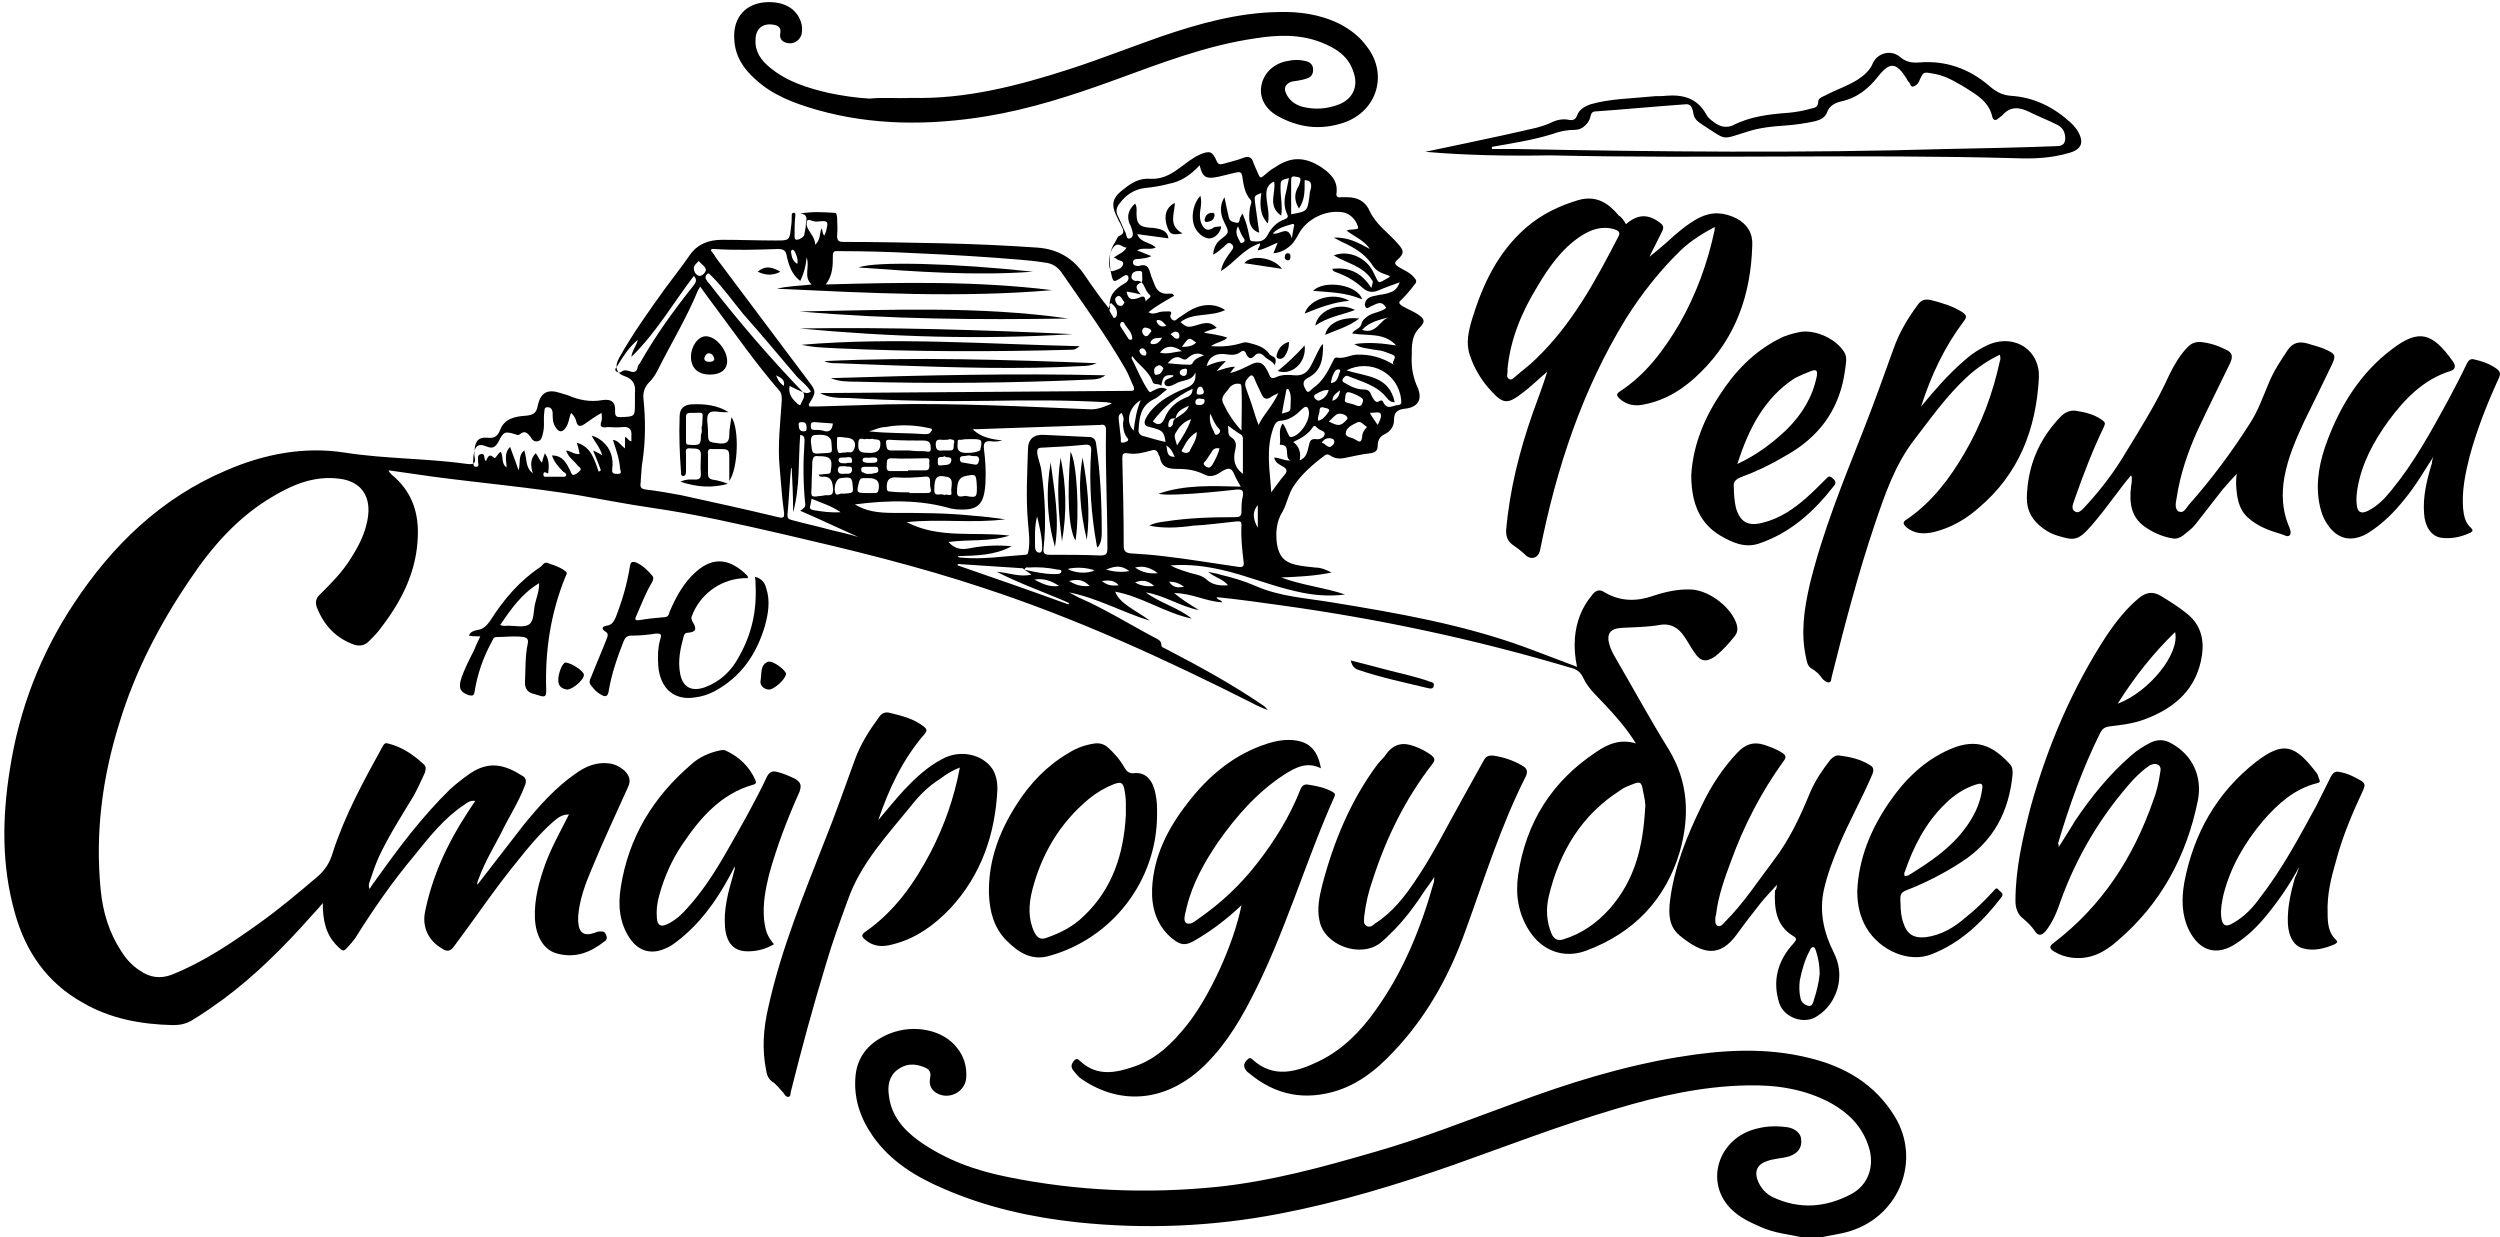 <?xml version="1.0" encoding="UTF-8"?> <!-- Generator: Adobe Illustrator 24.1.2, SVG Export Plug-In . SVG Version: 6.00 Build 0) --> <svg xmlns="http://www.w3.org/2000/svg" xmlns:xlink="http://www.w3.org/1999/xlink" id="Слой_1" x="0px" y="0px" viewBox="0 0 352.4 174.4" style="enable-background:new 0 0 352.4 174.4;" xml:space="preserve"> <g> <path d="M254,174.4c-1.9-0.4-3.9-0.6-5.7-1.4c-1.6-0.7-3.2-1.4-4.5-2.8c-3.5-3.8-1.5-9.8,3.8-11.1c1.5-0.4,2.9-0.4,4.4-0.2 c1.1,0.2,1.9,0.9,1.9,1.8c0.1,1.1-0.5,1.9-1.7,2.3c-1,0.3-2.2,0.3-3.2,0.7c-1.2,0.4-1.7,1.3-1.3,2.5c0.4,1.2,1.2,2.1,2.3,2.6 c3.7,1.7,7.3,1.4,10.8-0.4c2.6-1.3,3.5-4.1,2.6-6.8c-0.9-2.8-2.8-4.7-5.3-6.1c-3.7-2-7.7-2.6-11.8-2.5c-6.3,0.1-12.5,1.5-18.5,3.3 c-7.8,2.3-15.3,5.2-22.9,7.9c-8,2.8-16.2,5.3-24.6,6.9c-9.4,1.8-18.8,2.2-28.4,1.2c-6.5-0.7-12.8-2.1-18.8-4.7 c-4-1.7-7.6-3.9-10.1-7.5c-1.8-2.6-2.7-5.4-2.4-8.5c0.3-2.9,2.1-4.8,4.8-5.9c3.5-1.4,7.6-0.5,9.5,2c1,1.2,1.4,2.7,1.3,4.2 c-0.1,1.8-2,3-3.7,2.4c-1.1-0.4-1.6-1.2-1.4-2.3c0.2-0.9-0.1-1.3-0.9-1.6c-1.3-0.5-2.5-0.5-3.7,0.4c-1.2,0.9-1.4,2.3-1.2,3.6 c0.3,2.8,2,4.8,4.2,6.4c3.8,2.7,8,4.2,12.5,5.1c9.8,2,19.7,2.4,29.6,1.4c7.6-0.8,14.9-2.8,22.1-4.9c6.7-1.9,13.2-4.5,19.8-6.9 c7.5-2.8,15.2-5.2,23.1-6.5c6.1-1,12.2-1.4,18.3,0.1c5.1,1.2,9.4,3.7,12.2,8.3c3.7,6.1,0.7,13.9-6.2,16.1c-1.5,0.5-3,0.6-4.5,1 C255.6,174.4,254.8,174.4,254,174.4z"></path> <path d="M162.1,87.5c-3.9-1.2-7.4-3.2-11.4-4c0.4,0.2,0.9,0.5,1.3,0.7c3.7,1.6,7.2,3.8,10.8,5.7c0.4,0.2,0.9,0.4,0.9,1 c0,0.4,0.4,0.4,0.7,0.6c4.6,2.4,9.2,4.9,13.6,7.9c0.3,0.2,0.5,0.4,0.7,0.7c-0.7-0.3-1.5-0.6-2.2-1c-12.3-6.2-24.7-11.9-37.8-16.2 c-9.3-3.1-18.8-5.4-28.3-7.6c-6.1-1.4-12.2-2.8-18.4-3.7c-3.5-0.5-7-1.2-10.5-1.8c-6.8-1.1-13.6-1.7-20.4-2.6 c-2.1-0.3-4.2-0.6-6.3-0.9c0,0.3,0.3,0.4,0.4,0.6c2.7,2.2,3.8,5.1,3.7,8.5c-0.1,5-2.2,9.2-5.2,13.1c-0.5,0.7-1.1,1.3-1.7,1.9 c-0.6,0.6-1.3,0.7-2,0.5c-2.6-0.9-4.3-2.7-5.3-5.2c-0.3-0.7-0.2-1.4,0.4-1.9c1.4-1.4,2.8-2.8,3.9-4.4c1.4-2.1,2.6-4.2,2.9-6.8 c0.3-2.8-1.1-4.7-3.9-5.1c-3.5-0.5-6.5,0.7-9.4,2.4c-5,2.9-8.7,7.1-11.9,11.9C22.5,88,19,94.7,16.8,102c-2.4,7.7-3.4,15.5-2.6,23.5 c0.3,3.1,1.2,6,2.9,8.6c0.7,1.1,1.5,2,2.6,2.7c1.4,1,2.9,1.2,4.5,0.6c4.5-1.8,8.5-4.5,12.4-7.3c2.8-2,5.4-4.2,8-6.4 c1.2-1,1.9-2.1,2.3-3.5c1.7-5.3,4.4-10.2,7.1-15.1c0.2-0.3,0.3-0.4,0.7-0.3c2,0.5,3.6,1.6,5.1,3c0.3,0.3,0.2,0.7,0.1,1.1 c-0.5,1.1-1,2.2-1.6,3.3c-1.7,2.8-3.5,5.6-4.9,8.6c-0.5,1.1-0.9,2.3-1.3,3.5c-0.1,0.3-0.2,0.6,0,1c0.3-0.5,0.6-0.9,0.9-1.3 c3.2-4.5,6.5-8.9,10.5-12.8c0.9-0.8,1.8-1.5,2.8-2.2c2.7-1.8,4.9-1.2,7.4,0.4c0.5,0.3,0.5,0.8,0.3,1.3c-0.9,2.4-2.3,4.5-3.4,6.8 c-1.1,2.1-2.3,4.1-3.1,6.3c-0.1,0.3-0.3,0.6-0.2,0.9c2.2-2.8,4.3-5.6,6.5-8.4c2.2-2.7,4.5-5.3,7.4-7.3c1.4-1,2.9-1.6,4.6-1.4 c0.9,0.1,1.6,0.5,2.2,1c0.7,0.7,1,1.4,0.5,2.4c-1.7,3.8-3.5,7.6-5.1,11.5c-0.9,2.1-1.7,4.3-1.9,6.6c0,0.3,0,0.5,0,0.8 c0.1,1.6,0.8,2.1,2.3,1.6c0.2-0.1,0.5-0.2,0.7-0.2c0.3,0,0.7-0.1,0.9,0.4c0.2,0.4,0.2,0.8-0.2,1c-2,1.6-4.2,2.4-6.7,1.7 c-1.9-0.5-3-2.5-3.1-5c-0.1-2.7,0.6-5.2,1.5-7.7c0.9-2.4,2.1-4.5,3.3-6.9c-1.1,0-1.7,0.6-2.3,1.1c-1.8,1.6-3.4,3.5-4.9,5.4 c-3.2,3.9-6,8.1-9,12.1c-0.5,0.7-1,0.8-1.7,0.3c-1.9-1.1-2.8-3-2.4-5.1c1-5,3.1-9.6,5.9-13.9c0.4-0.6,0.7-1.1,1.2-1.8 c-0.7-0.1-1.1,0.2-1.5,0.5c-2.9,1.9-5,4.6-7.1,7.2c-3.1,3.7-5.8,7.6-8.3,11.6c-0.3,0.4-0.6,0.8-0.9,1.1c-0.8,0.9-0.8,0.9-1.7,0 c-1.6-1.6-2-3.6-2-6c-0.6,0.7-1.1,1.3-1.6,1.8c-3.8,4.3-7.9,8.4-12.5,11.8c-1.4,1-2.8,2-4.3,2.9c-0.8,0.5-1.7,0.7-2.7,0.7 c-4.5-0.1-8.9-0.9-12.8-3.2c-5-2.8-8-7.2-9.5-12.6c-1.9-6.7-1.8-13.5-0.7-20.3c1.3-8.4,4.3-16.2,9-23.3 c5.4-8.2,12.3-14.9,21.5-18.8c5.3-2.3,11-3.4,16.7-2.5c5.8,0.9,11.6,0.8,17.3,1.6c0.9,0.1,1.2-0.1,1-1c-0.1-0.3,0-0.6,0-1 c0.1-1.3,0.6-1.8,1.8-1.7c0.9,0.1,1.4-0.1,1.8-1.1c0.6-1.6,2.1-1.9,3.6-2c1-0.1,1.5-0.3,1.7-1.4c0.4-1.9,1.4-2.4,3.2-1.8 c0.3,0.1,0.7,0.2,1,0.3c1.6,0.7,3.2,1,4.9,0.7c1.3-0.2,1.9,0.3,1.8,1.6c0,0.7,0.2,0.8,0.8,0.8c2-0.1,2,0,2-2.1c0-0.4,0-0.8,0-1.2 c0.1-1.2-0.1-2-1.5-2.5c-1.2-0.4-1.4-1.4-0.7-2.6c1.9-3.4,4.2-6.6,6.5-9.8c1.1-1.5,2.3-3,3.4-4.6c1.1-1.6,2.7-2.2,4.6-2.2 c2.5,0,5,0.1,7.5,0.1c2,0,2,0,2.2-1.9c0.1-0.5,0.1-1.1,0.1-1.6c0-0.2,0-0.4,0.3-0.4c0.3,0,0.2,0.3,0.2,0.5 c-0.1,0.9-0.1,1.9-0.1,2.8c0,0.5,0.2,0.6,0.7,0.4c0.4-0.2,0.7-0.4,0.7-0.8c0.1-0.5,0.2-0.9,0.2-1.4c0.1-0.6,0.3-1.3-0.8-1.4 c1.7-0.3,3.2-0.2,4.8-0.1c0.4,0,0.3,0.3,0.4,0.6c0,0.9,0.1,1.7,0,2.6c0,0.7,0.2,0.9,0.9,0.9c4.7,0,9.4,0.1,14.2,0.2 c4.4,0.1,8.7,0.3,13.1,0.6c2.9,0.2,5.1,1.5,6.7,3.9c1.1,1.6,2.2,3.2,3.6,4.9c-0.4-2,0.7-3,2.1-3.8c0.4-0.2,0.6-0.7,0.4-1 c-0.2-0.3-0.6,0-0.9,0.2c-1.2,0.8-1.2,0.7-1.5-0.7c-0.3-1.5-0.3-3,0.6-4.3c0.2-0.3,0.3-0.7,0.5-0.8c1-0.4,0.6-1,0.3-1.6 c-0.1-0.3-0.3-0.5-0.4-0.8c-1.1-2.1-0.9-3,1-4.4c1-0.8,2.1-1.4,3.5-1.3c1.5,0.1,2.8-0.5,4-1.4c1-0.7,1.9-1.5,3-2 c1.4-0.6,1.8-0.5,2.4,0.9c0.2,0.5,0.5,0.5,0.9,0.4c1-0.3,2-0.5,3-0.9c0.6-0.2,1,0,1.2,0.5c0.2,0.6,0.5,1.2,0.8,1.9 c0.2,0.5,0.4,0.5,0.7,0.2c0.5-0.4,1-0.9,1.6-1.2c2.3-1.6,4.3-1.5,6.6,0c1.3,0.9,2.3,1.9,2.1,3.6c-0.1,0.4,0.1,0.7,0.6,0.6 c0.3,0,0.6,0,0.9,0c1.5,0,2.6,0.6,3.2,2c0.9,1.9,2.6,3,3.9,4.5c0.9,1,1,1.4,0,2.3c-0.6,0.5-0.3,0.7,0.1,1c0.8,0.5,1.7,0.8,2.3,1.6 c0.3,0.3,0.3,0.6,0,0.9c-0.6,0.8-1.2,1.5-1.9,2.2c-0.4,0.3-0.3,0.5,0.1,0.8c0.7,0.4,1.4,0.7,2.1,1.1c1.1,0.7,1.3,1.1,0.4,2 c-1.1,1.1-1.1,2.4-1.1,3.9c-0.1,1.7,0.2,3.2,0.9,4.7c0.6,1.6-0.1,2.6-1.8,2.8c-1.1,0.1-1.6,0.5-1.6,1.6c0,0.9-0.5,1.6-1.3,2 c-0.7,0.3-1,0.9-1,1.6c0,0.8-0.4,1-1.1,1.1c-1.1,0.1-2.2,0.4-3.3,0.6c-0.8,0.2-1.6,0.2-2.3-0.3c-0.3-0.2-0.6-0.2-0.9,0.1 c-1.6,1.2-3.2,2.6-4.3,4.3c-0.7,1.1-0.9,2.4-1.5,3.5c-0.9,1.4-1,3-0.8,4.6c0.3,1.7,1,2.5,2.6,2.9c0.9,0.2,1.8,0.3,2.8,0.4 c0.8,0,1.5,0.3,2.3,0.7c-2.4,0.5-4.8,0.6-7.1,0.7c2.9,1.1,6.1,1.4,9,2.4c-2.3,0.3-4.5,0.1-6.7-0.4c-3.7-0.8-7.2-2.3-10.8-3.1 c-2.3-0.5-4.5-0.8-7.1-0.6c1.1,0.6,2,0.8,2.9,1.1c0.8,0.2,1.5,0.3,2.2,0.9c0.7,0.7,1.8,0.9,3,0.8c-0.7-0.9-1.9-1.1-2.8-1.9 c0.7,0.2,1.2,0.2,1.7,0.4c1.7,0.4,3.4,0.9,5,1.6c3.4,1.5,7.1,1.7,10.7,2.3c9.2,1.5,18.4,3.1,27.2,6.3c2.4,0.9,4.8,1.8,7.4,2.8 c-0.3-1.4-0.4-2.7-0.3-4.1c0.2-2.2,0.9-4.2,2.4-6c0.5-0.7,1.1-0.9,1.8-0.4c2.2,1.3,4.5,1.3,6.8,0.5c1.8-0.6,3.6-1,5.5-0.9 c2.6,0.2,5.6,2.6,6.3,4.9c0.2,0.7,0.1,1.2-0.3,1.7c-0.8,1-1.7,2-2.7,2.8c-1.3,0.9-2.1,0.8-3-0.6c-0.5-0.7-0.9-1.5-1.4-2.2 c-0.8-1.2-1.9-1.9-3.5-1.6c-1.7,0.3-3.5,0.3-5.3,0.4c-1.7,0.1-2.2,0.9-1.7,2.5c0.2,0.6,0.5,1.2,0.8,1.7c2.5,4.3,4.9,8.7,7.5,12.9 c2.8,4.6,3,9.4,1.6,14.4c-2,6.8-6.5,11.5-13.2,14c-3.2,1.2-6.3,0-8.1-2.9c-1.5-2.4-1.9-5-1.5-7.8c1.1-7.4,4.8-13.2,11-17.3 c1.6-1.1,3.4-1.9,5.6-1.2c-1.3-2.1-2.8-3.8-4.3-5.4c-1.1-1.2-2.4-2.3-3.1-3.8c-0.4-0.9-1-1.3-1.9-1.5c-13.4-4-27.1-6.9-40.9-8.8 c-2.9-0.4-5.7-0.8-8.6-1.1c-0.1,0-0.2,0-0.3,0c0.1,0.4,0.6,0.3,0.8,0.7c-2.3-0.1-4.3-1.3-6.8-1.3c1.2,1,2.4,1.7,3.5,2.4 c-2.6-0.5-4.9-2.1-7.5-2.5c2,1.5,4.5,2.1,6.5,3.7c-3.8-0.8-7-3.1-10.8-3.8C157.8,85.1,160.1,86,162.1,87.5z M165.7,59 c0.7-0.5,1.6-0.9,1.9-1.8C166.7,57.6,165.9,57.9,165.7,59c-0.6-0.1-0.9,0.1-1,0.7c0,0.2-0.1,0.4,0.1,0.5c0.2,0.1,0.3-0.1,0.5-0.3 C165.4,59.6,165.3,59.2,165.7,59z M160.9,39.8c0.2-0.3,0.1-0.7,0.1-1c0-0.3,0.1-0.6-0.4-0.6c-0.5,0-1,0.1-1.1,0.7 c-0.1,0.4,0.2,0.6,0.5,0.7C160.3,39.6,160.6,39.5,160.9,39.8c-1,0.4-0.8,0.9-0.1,1.7c-0.8-0.2-1.4-0.3-2-0.4 c0.2,1.2,0.8,1.2,1.7,0.9c0.3-0.1,0.9-0.6,1,0.5c0.2-0.4,0.9-0.6,0.6-0.9C161.4,41,161.4,40.2,160.9,39.8z M144.4,80.3 c-0.1-0.1-0.2-0.2-0.3-0.2c-3-0.2-6.1-0.4-9.1-0.6c0,0.1,0,0.1,0,0.2c5.2,1.8,10.4,3.6,15.6,5.5c0-0.1,0.1-0.1,0.1-0.2 c-3.4-1.5-6.9-2.7-10.2-4.4c1.6,0.1,3.2,0.8,4.9,0.4C145,80.7,144.7,80.5,144.4,80.3c0.5,0.1,0.9,0.2,1.4,0.3 c1.1,0.2,2.2,0.4,3.3,0.3c0.2,0,0.5-0.1,0.5-0.3c0.1-0.3-0.3-0.3-0.5-0.3c-1.4-0.3-2.8-0.4-4.2-0.3C144.8,79.9,144.5,80,144.4,80.3 z M113.2,55.3c0.4,0.1,0.7,0.2,1.1-0.1c-0.6-1-1.6-1.6-2.3-2.5c-2.4-2.8-4.7-5.6-7.2-8.4c-1.5-1.8-2.8-3.7-4.5-5.4 c-0.2-0.1-0.3-0.5-0.6-0.3c-0.2,0.2-0.4,0.5-0.1,0.9c0.1,0.2,0.2,0.3,0.4,0.5C104.1,45.3,108.5,50.4,113.2,55.3 c-0.7-0.3-1.3-0.6-1.9-0.9c-0.2,1.1,0.3,1.8,1.1,2.5c0.2,0.1,0.4,0.4,0.5,0C113.1,56.4,113.6,55.9,113.2,55.3z M115.6,55.4 c0.3,0,0.6,0,0.9,0c14.1-0.1,28.1-0.2,42.2-0.3c0.2,0,0.4,0,0.7,0c0.5,0,0.5-0.2,0.4-0.6c-0.4-0.8-0.7-1.7-1.1-2.4 c-2.7-4.7-5.9-9.1-9-13.6c-0.6-0.9-1.4-1.4-2.5-1.5c-1.2-0.2-2.4-0.3-3.5-0.4c-4.8-0.4-9.7-0.7-14.5-0.9c-3.7-0.2-7.3-0.3-11-0.3 c-0.4,0-0.8-0.1-0.8,0.6c0,1.4,0,2.8-1,4.1c10.8-0.3,21.4-0.5,31.9,0.8c-12.9,1.1-25.9,0.4-38.8-0.2c1.6-0.4,3.3-0.4,4.9-0.6 c-1.2-1.1-0.2-2.5-0.7-3.8c-0.1,1.2-0.4,2.3-0.9,3.3c-1.2-0.9-1.6-2.2-1.9-3.5c-0.1-0.7-0.4-1-1.2-1c-3,0.1-6,0.2-9,0 c-0.2,0-0.4-0.1-0.5,0.2c0.2,0.3,0.5,0.6,0.7,1c4.3,5.7,8.6,11.5,12.9,17.2c1.3,1.7,1.3,1.7,0.2,3.5c0,0,0,0.1,0.1,0.3 c0.3,0,0.7,0,1,0c3.3-0.1,6.6-0.2,9.9-0.3c9.6-0.2,19.2,0.3,28.8,0.7c1.1,0,1.9-0.4,2.9-0.8c-0.2-0.2-0.5-0.1-0.7-0.2 c-5.4-0.3-10.8-0.3-16.3-0.2c-6.7,0.1-13.4,0-20.1-0.4C118.2,56.1,116.8,56.1,115.6,55.4z M172.1,38.2c0.2-1.1,0.8-1.9,1.3-2.6 c0.3-0.4,0.7-0.8,0.2-1.2c-0.4-0.4-0.8,0.1-1.1,0.4c-0.5,0.4-0.9,0.8-1.5,1.1c0.1-1,0.4-1.6,1-2.1c1.3-1,1.3-1,0.6-2.4 c-0.1-0.2-0.2-0.5-0.3-0.7c-0.3-1-0.3-1.9,0.3-2.9c0.2,1,0.4,1.9,0.6,2.8c0.1,0.6,0.6,0.7,1.1,0.8c0.5,0.1,0.4-0.5,0.5-0.7 c0.1-0.2,0.2-0.3,0.3-0.6c0.1,0.2,0.2,0.3,0.2,0.4c0.4,0.9,0.6,1.8,0.8,2.8c0.1,0.3,0,0.7,0.5,0.7c0.8,0.1,1.6,0.1,2.1-0.9 c0.5-1,1.3-1.8,2.4-2.2c0.5-0.2,0.5-0.4,0.3-0.8c-0.4-0.9-0.4-1.8-0.2-2.7c0.2-0.7,0.3-1.5,0.5-2.3c-1.2,0.3-1.2,0.3-1.2,1.4 c0,1.3,0.3,2.5,0.1,3.9c-2-1.4-0.7-3.2-1-4.8c-0.8,0.3-1.1,1-1.1,1.7c0,0.6,0.1,1.3,0.2,1.9c0.1,0.7,0.2,1.5,0,2.3 c-1.2-1.3-1.1-2.8-0.9-4.3c-1,0.4-1,0.4-0.9,1.3c0.2,1.4,0.4,2.8,0.6,4.3c-0.7-0.2-1.1-0.7-1.3-1.3c-0.2-0.7-0.1-1.5,0-2.3 c0.1-0.3,0.3-0.8,0.1-1c-0.9-1-1-2.2-1.2-3.4c-0.1-0.5-0.3-0.6-0.8-0.5c-0.8,0.2-1.7,0.4-2.5,0.6c-1.8,0.4-2.3,0.1-2.7-1.6 c-1.2,1.3-2.6,2.3-4.3,2.6c-1.1,0.3-2.3,0.5-3.4,0.6c-1.6,0.2-2.7,1-3.6,2.2c-0.4,0.5-0.6,1.1-0.2,1.8c0.4,0.8,0.7,1.6,1.1,2.4 c0.1,0.3,0.1,0.9,0.6,0.7c0.5-0.2,0.4-0.7,0.3-1.1c-0.1-0.3-0.2-0.7-0.4-1c-0.4-1.1-0.1-2,0.8-2.8c0.3,0.5,0.2,0.9,0.2,1.4 c0,1.5,0.5,1.9,1.9,2c0.5,0,1,0.1,1.4,0.2c0.6,0.2,1.1,0.5,1.2,1.3c-1.5-0.2-2.9-0.4-4.4-0.6c0.5,1.3,1.9,1.1,2.6,1.9 c-0.8,0.4-1.8-0.1-2.6,0.4c0.7,0.3,1.3,0.5,2,0.8c-0.6,0.3-1.1,0.3-1.7,0.4c-0.4,0-0.9,0-0.9,0.5c0,0.5,0.6,0.5,0.8,0.5 c1.5-0.5,1.5,0.7,1.8,1.5c0.1,0.3,0.3,0.7,0.4,1c0.3,0.9,0.9,1.5,2,1.4c0.3,0,0.6-0.1,0.8,0.3c-1.2,0.7-2.5,1.4-3.6,2.3 c0.4,0.3,0.8,0.2,1.2,0.1c0.5-0.2,0.9-0.2,1.4-0.2c0.3,0,0.8-0.1,0.5,0.5c-0.1,0.3,0.1,0.6,0.3,0.7c0.3,0.2,0.5,0,0.7-0.2 c0.5-0.3,1-0.7,1.5-1c1.6-1,3.5-1.3,5.2-0.2c-2,1-4.5,0.3-6.3,1.7c0.9,0.8,1.1,0.8,2.4,0.4c1.3-0.4,1.9-0.4,2.7,0.4 c-0.5,0.3-1.2,0.3-1.8,0.7c1.1,0.2,2.2,0.3,3.3,0.7c-0.6,0.6-1.5,0.6-2.3,1.2c1.5,0.1,2.8,0,4.2-0.4c0.3-0.1,0.6-0.2,1-0.1 c1.2,0.3,2.4,0.6,3.1,1.7c0.1,0.1,0.2,0.1,0.3,0.2c0.6,0.2,0.6,0.6,0.4,1.3c-0.4-0.7-1.1-0.8-1.5-1.3c-0.5-0.5-1-0.5-1.4,0 c-0.5,0.5-0.8,0.3-1.1-0.2c-0.1-0.3-0.3-0.8-0.8-0.4c-0.8,0.6-1.5,0.4-2.4,0.3c-1.3-0.1-2.2,0.6-2.4,1.7c0.9-0.4,1.7-0.7,2.7-0.7 c-0.5,0.5-0.9,0.9-1.3,1.4c0.8-0.2,1.6-0.6,2.6-0.6c-0.3,0.3-0.5,0.6-0.7,0.9c1.1-0.3,2.1-0.8,3.1-1.3c0.9-0.4,1.5-0.2,2,0.7 c0.1,0.2,0.3,0.5,0.4,0.8c0.2,0.5,0.4,0.6,0.9,0.4c0.8-0.4,1.8-0.4,2.6-0.3c1.1,0.1,1.8-0.3,2.3-1.2c0.4-0.7,0.7-1.4,1.1-2.2 c0.2-0.3,0.3-0.7,0.7-1c0,2.1-0.2,3.8-2.2,4.8c-0.9,0.5-0.5,1.2-0.2,1.7c0.3,0.6,0.7-0.1,1-0.3c1.3-0.9,2-2.2,2.7-3.6 c0.2-0.3,0.2-0.7,0.6-0.7c1,0.2,1.8-0.3,2.7-0.4c2-0.1,3.8,0.4,5.5,1.5c-0.8-0.4,0.6-1.1-0.3-1.5c-0.6-0.2-1.2-0.5-1.8-0.6 c-0.3,0-0.5-0.1-0.8-0.1c-0.9-0.2-1.9-0.2-2.8-0.8c2.1-0.3,4-0.1,5.9,0.2c-1.7-1.9-4.1-1.3-6.2-1.7c0.3-0.6,1.1-0.6,1.3-1.3 c0.1-0.6,0.6-0.9,1-1.2c0.8-0.5,1.8-0.5,2.5-1.1c-0.7-1.2-1.4-0.5-2.2-0.2c-0.2,0.1-0.5,0.4-0.7,0.1c-0.2-0.3-0.1-0.7,0.1-1 c0.3-0.4,0.7-0.5,1.2-0.6c0.8-0.2,1.5-0.2,2.2-0.5c0.6-0.2,1-0.6,1.3-1.4c-1.1,0.4-2,0.7-2.9,1.1c-0.9,0.4-1.6,0.3-2.3-0.3 c-1.1-1-2.3-1.7-3.7-2.2c-0.2-0.1-0.5-0.1-0.6-0.5c2.4-0.3,4.2,0.6,5.5,2.7c0.2-0.8,0.3-0.9,0.1-1.1c-1.2-2-3.6-2.4-5.4-3.5 c2.1-0.8,4.6,0.3,5.6,2.4c0.9,1.8,0.5,1.6,2.2,0.7c0,0,0.1-0.1,0.1-0.2c-0.8-0.3-1.7-0.5-2.3-1.3c-0.9-1.5-2.2-2.4-3.8-3.2 c-0.5-0.2-1-0.5-1.8-0.9c2.1-0.1,3.6,0.8,5.1,1.6c-0.8-1.2-2.1-1.7-3.3-2.6c0.5-0.2,0.9-0.1,1.3-0.2c0.3,0,0.4-0.1,0.3-0.4 c-0.3-1-1.2-1.9-2.3-2c-2.3-0.3-4.9,1-6,3c-0.2,0.4-0.5,0.9-0.8,1.3c-0.7,0.8-1.6,1.4-2.8,1.5c0.2-0.5,0.4-1,0.6-1.5 c-1,0.4-1.8,0.9-2.8,1.1c0-0.4,0.4-0.6,0.3-1C175.2,35.1,174,37.1,172.1,38.2z M98.7,40.4c-0.1,0.2-0.2,0.3-0.3,0.5 c-1.6,3.9-3.8,7.5-5.7,11.3c-0.3,0.6-0.7,1.2-1.2,1.7c-0.6,0.6-0.9,1.4-0.8,2.3c0.3,2.9,0.3,5.8-0.1,8.6c-0.2,1.1-0.2,2.2-0.3,3.3 c-0.1,0.6,0.1,0.8,0.7,0.9c1.7,0.2,3.4,0.5,5,0.8c4.6,1,9.1,2,13.7,3.1c0.8,0.2,0.9,0,0.8-0.8c-0.3-2.1-0.4-4.1-0.6-6.2 c-0.3-3.2,0.1-6.3,0.3-9.5c0-0.5,0-1-0.4-1.4c-3.2-3.7-6-7.7-8.9-11.6C100.2,42.5,99.5,41.5,98.7,40.4z M120.5,71.1 c1.5,0.9,3,1.2,5.5,1.2c3.7,0,7.4,0,11.2,0.4c1.5,0.1,3,0.3,4.5,0.5c-4.6,0.6-9.2-0.1-13.9,0.4c4.6,2.4,9.6,1.3,14.5,1.9 c-2.8,0.9-5.7,0.5-8.6,0.9c0.9,1,1.8,1.1,2.9,0.9c2-0.4,4-0.5,6-0.3c-2.4,1.3-4.9,1.3-7.6,1.4c0.1,0.2,0.3,0.2,0.5,0.2 c3,0.3,6-0.2,9-0.4c0.5,0,0.4-0.4,0.5-0.7c0.2-1.3,0-2.6-0.1-3.9c-0.3-3.4-0.1-6.8,0-10.2c0-1.5,0.8-2.2,2.3-2.1 c2.1,0.1,4.2,0.2,6.3,0.3c0.6,0,0.9,0.3,1,0.9c0.6,4.1,0.8,8.2,0.8,12.3c0,0.8,0,1.7-0.6,2.4c0-0.1-0.1-0.2-0.1-0.3 c-0.8-4.4-1.1-8.8-0.8-13.2c0.1-0.9-0.2-1.1-1-1c-1.9,0.2-3.9,0.3-5.9,0.4c-0.6,0-0.7,0.2-0.7,0.7c0.1,0.9,0.5,1.7,0.6,2.6 c0.5,3.6,0.7,7.3,0.3,10.9c-0.1,0.7,0.2,0.9,0.8,0.9c2.4,0,4.8,0,7.2,0.1c0.9,0,1-0.3,1-1.1c0-5.6-0.3-11.1-0.2-16.6 c0-0.7-0.3-0.8-0.8-0.7c-5.8,0.2-11.7,0.4-17.5,0.6c-0.2,0-0.4-0.1-0.4,0.1c1.2,1.1,2.6,1.3,4.1,1.5c-0.5,0.1-1.1,0.2-1.6,0.1 c-0.9-0.1-1.1,0.3-1,1.1c0.2,1.6,0.3,3.2,0.2,4.9c-0.2,3-1.1,3.8-4,3.6c-0.3,0-0.5-0.1-0.8-0.1C129.7,70.4,125.2,70.5,120.5,71.1z M162,74.1c0.7-0.4,1.5-0.5,2.3-0.6c3.2-0.5,6.5-0.6,9.8-0.6c0.6,0,0.9-0.1,0.9-0.8c0-0.7,0-1.5,0.2-2.2c0.1-0.8-0.1-0.9-0.8-0.9 c-2.8,0.3-5.6,0.6-8.4,0.7c-0.9,0-1.8,0.1-2.7-0.1c3.7-1.3,7.6-1.1,11.6-1c-0.4-0.7-0.7-1.2-0.9-1.7c-0.4-1-0.8-1-1.7-0.5 c-0.7,0.5-1.6,1-2.5,0.5c-1.2-0.6-2.4-0.8-3.7-0.8c-1.3,0-2.3-0.1-2.6-1.6c0-0.2-0.2-0.3-0.2-0.5c-0.2-0.5-0.5-0.7-1-0.5 c-1.1,0.3-2.2,0.6-3.3,0.4c-0.7-0.1-0.8,0.1-0.8,0.7c0.1,4.1,0.2,8.3,0.2,12.4c0,0.7,0.3,0.9,0.9,1c1.6,0.1,3.1,0.2,4.7,0.4 c3.5,0.4,7,1,10.5,1.5c0.6,0.1,0.9,0,0.8-0.7c-0.2-1.7-0.4-3.4-0.3-5.2c0-0.6-0.3-0.5-0.7-0.5c-2,0.2-4.1,0.5-6.1,0.6 C166,74.4,164,74.5,162,74.1z M231.9,113.9c0.1-0.5-0.1-1.5-0.3-2.4c-0.2-1.3-0.4-1.4-1.6-0.9c-0.5,0.2-1.1,0.4-1.6,0.8 c-5.5,3.5-8.6,8.7-10.1,15c-0.4,1.8-0.3,3.5,0.4,5.2c0.3,0.7,0.8,1.1,1.7,0.8c2.6-0.8,4.7-2.3,6.5-4.3 C230.4,124.1,231.6,119.5,231.9,113.9z M81.3,62.4c2.1,0.6,2.5,2.5,3.1,4.1c0.1-0.1,0.2-0.1,0.3-0.2c-0.3-0.9-0.7-1.8-1.1-2.8 c0.6,0.3,0.9,0.4,1.3,0.7c-0.3-1.1-1-1.8-1.5-2.8c0.7,0.2,1.1,0.5,1.5,0.8c1.2,1,1.6,2.4,1.4,3.9c-0.1,0.7,0.3,0.7,0.8,0.7 c0.7,0,0.3-0.5,0.3-0.8c-0.1-1.4-0.6-2.7-1-4c0.8,0.1,1.1,0.8,1.7,1.2c0-0.6,0-1.1,0-1.6c0.4,0.1,0.5,0.6,0.9,0.6 c0-0.2,0-0.5,0-0.7c0.1-1-0.3-1.4-1.3-1.3c-0.7,0.1-1.3,0-2,0c-0.7,0.1-1.3,0.1-0.9-0.9c0.1-0.3,0-0.7,0-1.1 c-0.9,0.5-1.6,1-2.3,1.5c-0.7,0.5-1.1,0.5-1.3-0.4c-0.1-0.4-0.3-0.7-0.7-1.1c-0.3,0.7-0.3,1.4-0.7,2c-0.5,0.8-1,0.8-1.5,0 c-0.4-0.6-0.4-1.3-0.4-1.9c0-0.5-0.2-0.9-0.7-0.9c-0.6,0-0.4,0.5-0.5,0.9c-0.1,1,0.1,1.9-0.2,2.9c-0.1,0.4-0.2,0.9-0.7,1 c-0.5,0.1-0.8-0.2-1-0.6c-0.4-0.5-0.8-1-1.5-0.4c-0.2,0.2-0.5,0.1-0.7,0c-1.4-0.4-1.6-0.4-2.3,1c-0.5,0.9-0.9,1.1-1.8,0.7 c-1-0.4-1.5-0.1-1.7,1c-0.1,0.4-0.1,0.8-0.1,1.2c0,0.3,0,0.7,0.4,0.7c0.5,0,0.3-0.4,0.3-0.6c0-0.4-0.2-1.1,0.4-1.2 c0.7-0.1,0.3,0.7,0.7,1c0.2-0.4,0.4-1.2,1.1-0.5c0.2,0.2,0.3-0.1,0.4-0.2c0.2-0.2,0.3-0.5,0.6-0.6c0.4,0.7,0,1.6,0.8,2.2 c0-1-0.4-2,0.5-2.9c0.4,1.1,0.8,2.1,1.2,3.3c0.3-1.1-0.1-2.1,0.8-2.8c0.4,1.1,0.1,2.4,1.2,3.2c-0.3-1-0.4-2,0.4-2.8 c0.4,0.4,0.5,1,0.9,1.3c0.1-0.4,0.2-0.8,0.4-1.3c0.6,0.8,0.6,1.7,0.5,2.6c0,0.1,0,0.3-0.2,0.2c-0.3-0.2-0.5-0.2-0.5,0.2 c0,0.4,0.3,0.3,0.6,0.3c0.6,0,1.3,0,1.9,0c0.2,0,0.6,0.1,0.7-0.2c0.1-0.2-0.2-0.4-0.4-0.5c-0.7-0.7-1.3-1.4-1.6-2.3 c1.6,0,2.1,1.2,2.6,2.2c0.1,0.2,0.2,0.7,0.6,0.5c0.3-0.1,0.6-0.4,0.8-0.6c0.2-0.3-0.2-0.5-0.4-0.7c-0.5-0.7-1.3-1.1-1.6-2.1 c0.7,0.1,1.2,0.6,1.9,0.5C81.6,63.4,81.5,63,81.3,62.4z M179.2,69.4c0.6-0.8,1.2-1.7,1.9-2.5c0.4-0.5,0.3-0.8-0.2-1.1 c-0.5-0.3-1.1-0.5-1.3-1.3c0.8,0,1.5,0.5,2.3,0.4c-1-0.4,0.2-2.3-1.5-2.2c0.2-1-0.3-2,0.4-3c0.4,0.4,0.5,1,0.8,1.5 c0.1,0.2,0.1,0.4,0.4,0.4c1.2-0.1,2.7-2.3,2.5-3.6c-0.1-0.7-0.4-0.9-1-0.3c-0.8,0.8-1.7,1.5-2.9,1.6c-0.6,0-0.9,0.4-1.1,1 C178.4,63.3,179,66.3,179.2,69.4z M111.6,66c0,0-0.1,0-0.1,0c-0.2,2.2-0.3,4.4-0.5,6.6c0,0.6,0.3,0.6,0.6,0.7 c1.8,0.5,3.7,0.9,5.5,1.4c1.3,0.3,2.6,0.6,3.9,1c-2.7-1.2-5.4-2.5-8.2-3.7c0.4-0.3,0.8-0.5,0.7-1c-0.3-2.9-0.3-5.8-0.1-8.7 c0-0.4,0.1-0.9-0.6-1c-0.3,3.7,0,7.3-1,10.9C111.8,70,111.7,68,111.6,66z M164.3,62.3c-0.2-1.3-0.4-1.6-1.5-1.9 c-0.2-0.1-0.5-0.1-0.7-0.2c-0.8-0.1-0.9-0.6-0.6-1.2c0.3-0.6,0.7-1.1,1.2-1.6c1.3-1.3,3-2.1,4.7-2.8c0.9-0.4,1.2-1,1.1-2.1 c-0.5,1.3-1.9,1-2.8,1.6c-0.4,0.2-1.2,0.6-1.5,0.1c-0.3-0.7,0.6-0.8,1.1-1.1c0,0,0.1-0.1,0.1-0.2c-1.2-0.1-1.5,0.1-1.7,1.5 c-0.3-0.4-1-0.1-1.2-0.5c-0.5-1.6-2-2.4-2.9-3.7c-0.2,0.3,0,0.5,0.1,0.7c0.7,1.4,1.3,2.9,2.2,4.2c0.3,0.4,0.4,0,0.6,0 c0.6-0.3,1.2-0.7,2-0.2c-0.7,0.5-1.2,1.1-1.9,1.4c-1.8,0.9-2,2.5-2.1,4.2c-0.1,0.5,0.2,0.9,0.8,1C162.4,61.8,163.3,62.1,164.3,62.3 z M189.8,52.2c2.7,0.9,6,0.7,6.8,4.5c-0.5,0-0.8-0.2-1.1-0.6c-1.4-1.8-3.6-2.3-5.5-3.1c-0.3-0.1-0.5,0.1-0.7,0.4 c-0.2,0.4,0.1,0.5,0.3,0.6c0.8,0.5,1.7,0.9,2.6,0.9c0.6,0,0.9,0.2,1.1,0.8c0.2,0.4,0.6,1.2,1,0.9c0.7-0.4,0.6,0.1,0.8,0.3 c0.6,0.9,1.3,0.2,2,0.2c0.6-0.1,0.4-0.5,0.4-0.8C197.1,52.6,193.2,50.5,189.8,52.2z M89.9,47.9c-1.3,1.1-2.1,2.4-2.9,3.7 c-0.1,0.2-0.4,0.4-0.2,0.7c0.2,0.2,0.6,0.3,0.8,0.1c0.4-0.3,0.7-0.2,1.1-0.1c0.7,0.3,1.1,0.1,1.2-0.6c0-0.2,0.2-0.3,0.3-0.5 c2.2-3.9,4.8-7.5,7.6-11c0.3-0.4,0.5-0.8,0-1.3c-2.9,3.8-5.3,8-8.8,11.4C89.1,49.4,89.7,48.8,89.9,47.9z M115.4,66.9 c0.4,0,0.8-0.1,1.2-0.1c0.3,0,0.5-0.1,0.5-0.4c0.3-1.7,0-2.1-1.7-2.1c0,0-0.1,0-0.1,0c-0.6-0.1-0.7,0.2-0.8,0.8 c0,1.2-0.1,2.4-0.1,3.6c-0.1,1.4-0.1,1.4,1.3,1.2c0.3,0,0.5-0.1,0.8-0.1c0.9,0.1,1-0.3,0.9-1.2c-0.1-1-0.5-1.5-1.5-1.4 C115.7,67.2,115.5,67.2,115.4,66.9z M128.2,69.4c0,0,0,0.1,0,0.1c0.8,0,1.6,0,2.4,0c0.5,0,0.7-0.1,0.6-0.6c-0.1-0.3-0.1-0.6-0.1-1 c0-0.6-0.2-0.8-0.8-0.7c-1.3,0.1-2.6,0.2-3.8,0.1c-1.1-0.1-1.5,0.3-1.5,1.3c0,0.6,0.1,0.7,0.6,0.7 C126.5,69.4,127.4,69.4,128.2,69.4z M180.2,55.4c-0.5,0.3-0.9,0.4-1.1,0.6c-0.6,0.4-1,0.2-1.3-0.5c-0.3-0.7-0.7-1.4-1-2.2 c-0.2-0.5-0.5-0.5-0.8-0.1c-0.4,0.4-0.6,0.8-0.4,1.4c0.2,0.6,0.4,1.2,0.6,1.7c0.4,1.1,0.7,2.3,1.2,3.6 C178.2,58.3,179.4,57.2,180.2,55.4z M175,60.7c0-2.1,0.1-4.1,0-6c0-0.2,0-0.6-0.3-0.6c-0.6-0.1-1.2,0.2-1.5,0.7 c-0.4,0.6-1.2,1.1-0.8,2C173,58.1,173.8,59.4,175,60.7z M128,66.4c0,0,0-0.1,0-0.1c0.8,0,1.6,0,2.4,0c0.9,0,0.5-0.8,0.6-1.2 c0.1-0.6-0.3-0.5-0.7-0.5c-1.5,0-3.1,0.1-4.6,0c-0.7,0-0.7,0.3-0.7,0.8c0,0.5-0.2,1.1,0.7,1C126.6,66.4,127.3,66.4,128,66.4z M128.2,63.5C128.2,63.5,128.2,63.5,128.2,63.5c0.7,0.1,1.4,0.1,2.1,0.1c0.3,0,0.9,0.3,0.9-0.3c0-0.6,0-1.2-1-1.2 c-1.5,0-3.1,0-4.6-0.1c-0.4,0-0.8-0.1-0.7,0.5c0.1,0.5,0,1,0.7,1C126.5,63.5,127.4,63.5,128.2,63.5z M183.1,29.4 c-0.6-1-0.7-1.9-0.2-2.9c0.2-0.3,0.3-0.6,0.4-1c0.1-0.6-0.3-0.5-0.7-0.6c-0.4-0.1-0.6,0-0.6,0.5c0,1.6,0,3.2,0,4.8 c2.3-0.4,2.3-0.4,2.6-2.7c0-0.3,0.1-0.7,0.2-1c0.1-0.7-0.1-1.1-0.9-1.1C183.9,26.7,184,28.1,183.1,29.4z M122.5,60.8 c2.6,0.3,5.2,0.2,7.8,0.4c0.2,0,0.5,0,0.7-0.1c0.2-0.2,0.6-0.6,0.2-0.7c-2.1-0.5-4.3-0.6-6.4-0.2C124,60.2,123.3,60.6,122.5,60.8z M137.7,68.6c-0.1-1.8-0.1-1.8-1.6-1.5c-0.9,0.2-1.2,0.8-1.2,2.3c0,0.9,0.8,0.5,1.2,0.5C137.7,70.2,137.7,70.1,137.7,68.6z M183.2,64.9c1-0.4,1.1-1.3,1.3-2.1c0.1-0.6,0.3-1,1-0.9c0.5,0.1,1.1-0.2,1.2-0.6c0.2-0.5-0.5-0.6-0.8-0.8 c-0.3-0.2-0.6-0.8-0.9-0.2c-0.6,0.9-1.6,1.5-2.7,2C183.2,63,183.4,63.9,183.2,64.9z M173.1,60c0.1,0.6-0.1,1.3,0.4,1.6 c0.8,0.5,0.8,1.1,0.6,1.9c-0.3,1.3-0.1,2.4,1.1,3.3c0-1.8,0-3.4,0-5c0-0.2-0.1-0.4-0.2-0.5C174.3,60.9,173.8,60.5,173.1,60z M115.8,63.9c1.7-0.1,1.5,0.1,1.4-1.5c0-0.8-0.7-1.2-2-1.1c-0.6,0-0.9,0.1-0.9,0.9C114.5,64,114.4,64,115.8,63.9z M114.9,34.5 c0.8-0.7,0.6-1.6,0.9-2.3c0.2,0.3,0.1,0.8,0.4,1c0.1-0.3,0.3-0.6,0.3-0.9c0.3-1.1,0.1-1.2-1-1.1c-0.4,0.1-0.8,0-1.1-0.1 c-0.7-0.3-0.7,0.1-0.7,0.6C113.9,32.7,114.9,33.3,114.9,34.5z M122.3,69.5c0.3,0,0.6,0,1,0c0.2,0,0.4,0,0.5-0.3 c0.3-1.2-0.1-1.8-1.3-1.8c-0.3,0-0.5,0-0.8,0c-0.4,0-0.5,0.2-0.6,0.5C120.7,69.5,120.7,69.5,122.3,69.5z M133.1,69.8 c0.3-0.3,1.2,0.4,1-0.5c-0.1-0.7,0.5-1.9-0.7-2.1c-1.4-0.3-1.7,0.1-1.7,1.9C131.7,70.2,132.7,69.4,133.1,69.8z M136.7,61.9 C136.7,62,136.7,62,136.7,61.9c-0.4,0-0.8,0-1.2,0.1c-0.2,0-0.5-0.1-0.5,0.2c0,0.5-0.2,1.2,0.4,1.5c0.6,0.3,2.6,0.1,2.8-0.3 c0,0,0-0.1,0-0.1c0.3-1.3,0.2-1.4-1.1-1.4C136.9,61.9,136.8,61.9,136.7,61.9z M122.5,61.9C122.5,61.9,122.5,61.8,122.5,61.9 c-0.2,0-0.3-0.1-0.5,0c-0.3,0.1-0.9-0.4-1,0.4c0,0.6-0.2,1.4,0.8,1.5c0.4,0,0.9,0.1,1.3,0c0.8-0.1,1-0.6,1-1.3c0-0.7-0.6-0.5-1-0.6 C123,61.8,122.7,61.9,122.5,61.9z M158.8,34.9c-0.6,0-1-0.7-1.6-0.3c-0.8,0.6-1.1,2.5-0.7,3.4c0.1,0.2,0.2,0.3,0.4,0.2 c0.6-0.2,1.2-0.3,1.4-0.9c0.2-0.6-0.6-0.5-0.9-0.8c-0.1-0.1-0.2-0.1-0.4-0.2C157.7,35.8,158.4,35.6,158.8,34.9z M118.8,69.6 c1.5-0.1,1.5-0.1,1.4-1.1c-0.1-1.2-0.2-1.3-1.7-1.1c-0.5,0-1,1-0.8,2C117.9,70.1,118.5,69.4,118.8,69.6z M119.2,63.8 c0.3-0.2,0.8,0.2,1.1-0.3c0.5-0.9,0.2-1.7-0.9-1.8c-0.3,0-0.7-0.1-1-0.1c-0.2,0-0.4,0-0.4,0.1c0,0.6-0.1,1.3,0.1,1.9 C118.2,64.1,118.8,63.7,119.2,63.8z M168.1,54.8c-2.3,1.1-4.1,2.6-5.6,4.6c0.7,0.6,1.2,0.5,1.6-0.3c0.6-1.6,1.8-2.6,3.4-3.2 C167.8,55.7,168.1,55.5,168.1,54.8z M192.7,60.2c-0.5-0.3-0.9-1-1.5-0.6c-0.6,0.3-1.5,0.7-1.5,1.5c0,0.6,0.9,0.5,1.4,0.9 c0.1,0,0.1,0.1,0.2,0.1c0.4,0.3,0.6,0.1,0.7-0.4C192,61,192.3,60.6,192.7,60.2z M114.4,70.3c-0.1,0.4-0.1,0.7-0.2,1 c-0.1,0.3,0,0.5,0.4,0.6c1.2,0.2,2.5,0.4,3.9,0.3C117.2,71.3,115.8,70.9,114.4,70.3z M169.7,50.1c-0.9-0.5-1.6-0.2-2.2,0.3 c-0.3,0.3-0.5,0.4-1,0.1c-0.7-0.4-1.3,0-1.9,0.7c1.1,0.1,1.9,0.2,2.8,0.2c0.2,0,0.5,0.1,0.7-0.2C168.4,50.6,168.9,50.4,169.7,50.1z M133.2,62C133.2,62,133.2,62,133.2,62c-0.1,0-0.2,0-0.3,0c-0.4,0-1-0.2-1,0.6c0,0.8,0.3,1,1,0.9c0.3,0,0.6,0,1,0 c0.8,0,0.4-0.7,0.6-1.1c0.1-0.5-0.3-0.4-0.6-0.5C133.6,62,133.4,62,133.2,62z M146.2,72.8c-0.4,1.4-0.3,2.9-0.3,4.3 c0,0.4,0.2,0.8,0.6,0.8c0.4,0,0.4-0.4,0.4-0.7C146.9,75.6,146.5,74.2,146.2,72.8z M189.6,56.2c-0.1,0.4,0,0.5,0.4,0.6 c0.4,0.1,0.9,0.2,1.3,0.4c0.4,0.1,0.6,0,0.7-0.3c0.2-0.4,0.2-0.7-0.2-0.9c-0.3-0.2-0.7-0.4-1-0.5C189.8,55.1,189.7,55.2,189.6,56.2 z M165.9,62.8c0.8-1.2,1.5-2.3,2-3.7c-0.8,0.2-1.6,0.9-2.1,1.8C165.3,61.5,165.8,62.1,165.9,62.8z M117.4,59.7 c-0.9-0.1-1.7-0.1-2.5-0.2c-0.3,0-0.6,0-0.6,0.4c0,0.3-0.1,0.7,0.5,0.7c0.4,0,0.8,0,1.2,0.1C116.8,61,117.3,60.7,117.4,59.7z M159.8,60.7c0.2-1.5,0.4-2.9,1-4.3C159.1,57.4,158.6,59.5,159.8,60.7z M187.3,59.4c1.3,0.7,1.7,0.7,2.5-0.2 c0.1-0.1,0.2-0.2,0.1-0.4c-0.2-0.4-1.2-0.7-1.6-0.3C188,58.7,187.7,59.1,187.3,59.4z M171.9,63.2c-0.6-0.1-0.9,0.1-1.1,0.5 c-0.3,0.4-0.5,0.8-0.8,1.2c-0.3,0.3-0.5,0.5-0.1,0.8c0.4,0.3,0.7,0.3,1-0.2C171.3,64.8,171.7,64.1,171.9,63.2z M192,46.5 c2,0.7,2.5-1.4,3.8-1.8C194.5,45.1,193.1,45.3,192,46.5z M180.7,58.3c0.6-0.2,1.2-0.2,1.2-0.7c0-0.9,0.2-1.8-0.2-2.6 c-0.1-0.3-0.4-0.2-0.4,0.1C181.1,56.1,180.9,57.1,180.7,58.3z M168.7,60.9c-1,0.6-1.5,1.4-1.9,2.2c-0.1,0.2-0.4,0.5-0.1,0.6 c0.3,0.2,0.8,0.2,1-0.1C168,62.8,168.7,62.1,168.7,60.9z M158.1,58.2c-0.5,0.3-0.4,0.6-0.4,1c0.1,0.9,0.2,1.7,0.3,2.6 c0,0.2-0.1,0.6,0.2,0.6c0.2,0,0.5-0.1,0.7-0.2c0.3-0.2,0-0.5-0.1-0.6c-0.4-0.6-0.5-1.3-0.5-2C158.5,59,158.3,58.6,158.1,58.2z M136.7,64.2c-0.4,0-0.7,0.1-1,0.1c-0.2,0-0.4,0.1-0.4,0.4c0,0.2,0.1,0.5,0.4,0.5c0.6,0.1,1.2,0.2,1.8,0.3c0.4,0,0.4-0.3,0.5-0.6 c0.1-0.3-0.1-0.5-0.3-0.6C137.3,64.3,137,64.3,136.7,64.2z M182.1,33.6c0.1-0.7,0.2-1.2,0.3-1.7c0.1-0.3-0.1-0.4-0.3-0.3 c-1,0.3-1.9,0.5-2.7,1.3C180.4,33.2,181.5,31.6,182.1,33.6z M98.5,36.8c-0.3,0.3-0.7,0.6-0.7,1c0,0.5,0.3,1,0.8,1.1 c0.4,0,0.9-0.5,0.9-0.9C99.4,37.5,98.8,37.2,98.5,36.8z M122.4,66.8c0.3,0,0.6,0,0.8-0.1c0.3,0,0.7-0.1,0.6-0.5 c0-0.5-0.4-0.4-0.7-0.4c-0.4,0-0.9,0-1.3,0c-0.2,0-0.4,0.1-0.4,0.3c0,0.2,0,0.5,0.3,0.5C122,66.8,122.2,66.8,122.4,66.8z M166.6,49.5c-1.3-0.9-2.3-0.8-3.1,0.2C164.5,50,165.5,49.6,166.6,49.5z M187.3,55c-0.6-0.1-1.2,0.2-1.7,0.5 c-0.2,0.1-0.5,0.2-0.3,0.6c0.2,0.2,0.4,0.5,0.8,0.3C186.8,56.1,187.1,55.6,187.3,55z M119.1,65.7c-0.4,0.1-0.9-0.2-1,0.5 c0,0.5,0.3,0.6,0.7,0.6c0.5-0.1,1.2,0.2,1.3-0.5C120.2,65.5,119.4,65.9,119.1,65.7z M154.3,80.4c-1.1-0.4-2.6-0.5-3.8-0.2 C151.5,80.8,153.3,80.9,154.3,80.4z M133.1,64.3c-0.2,0.3-1-0.2-0.9,0.7c0,0.3-0.1,0.7,0.5,0.6c0.5-0.1,1.4,0.1,1.4-0.8 C134.1,64.3,133.5,64.6,133.1,64.3z M159.2,80.5c-1.1-0.8-1.9-0.8-3.3-0.2C157,80.6,158.1,80.7,159.2,80.5z M163.2,80.8 c-1-0.8-2.1-1.1-3.2-0.8C161,80.7,162,80.9,163.2,80.8z M159.6,47.6c-0.1-0.8-0.6-1.2-1-1.8c-0.1-0.2-0.2-0.5-0.5-0.4 c-0.2,0.1-0.3,0.4-0.1,0.7c0.4,0.6,0.7,1.1,1.1,1.7c0.1,0.1,0.3,0.1,0.3,0.1C159.6,47.9,159.6,47.7,159.6,47.6z M185.8,59.3 c0.6-0.1,1-0.6,1.3-1c0.1-0.2,0.4-0.4,0.2-0.6c-0.2-0.2-0.6-0.2-0.9-0.3c-0.3,0-0.4,0.2-0.4,0.5C186,58.3,185.7,58.7,185.8,59.3z M149.3,82.6c-1.2-0.8-2.3-1.1-3.5-0.9C146.8,82.2,147.8,82.8,149.3,82.6z M186.3,62.4c0.6,0.1,0.9,1,1.5,0.4 c0.3-0.2,0.4-0.7,0.1-0.9C187.3,61.6,186.7,61.8,186.3,62.4z M170.6,58.3c-0.2,1,0.1,1.8,0.5,2.5c0.1,0.2,0.1,0.7,0.6,0.4 c0.3-0.2,0.4-0.5,0.1-0.8C171.2,59.8,171,59.1,170.6,58.3z M194.2,59.9c0.3-0.6,0.6-1.2,0.4-1.6c-0.2-0.3-0.9-0.1-1.5-0.1 C193.4,58.8,193.8,59.3,194.2,59.9z M177.3,74.4c0-1.2,0-2.2,0-3.2C176.6,72,176.5,73,177.3,74.4z M156.6,42.7 c-0.6,0.7-0.1,1.3,0.2,1.8c0.1,0.1,0.1,0.4,0.3,0.3c0.1,0,0.3-0.2,0.3-0.3C157.6,43.7,157.2,43.2,156.6,42.7z M162.7,82.6 c-0.9-0.8-1.7-0.9-2.7-0.5C160.8,82.6,161.7,82.7,162.7,82.6z M122.7,64.5c-0.3,0.1-0.7-0.1-1,0.1c-0.2,0.1-0.1,0.4,0,0.5 c0.2,0.2,1.8,0.2,1.9,0c0.1-0.2,0.1-0.4,0-0.5C123.3,64.4,123,64.5,122.7,64.5z M150.7,81.9c1,0.6,1.8,0.8,2.9,0.7 C152.7,81.7,151.9,81.6,150.7,81.9z M187.6,54c0.9-0.1,1-0.8,1.2-1.4c0.1-0.2,0.2-0.4,0-0.5c-0.2-0.1-0.4,0-0.6,0.2 C187.8,52.9,187.7,53.4,187.6,54z M174.5,31.9c-0.5,0.9,0,1.6,0.3,2.2c0.1,0.2,0.2,0.2,0.4,0.1c0.2-0.1,0.3-0.2,0.2-0.5 C175,33.2,174.8,32.6,174.5,31.9z M166.6,48.9c0.8,0,1.5-0.1,2-0.6C167.6,47.5,167.6,47.5,166.6,48.9z M119.3,65.3 c0.3-0.2,0.9,0.2,0.8-0.4c0-0.7-0.7-0.4-1.1-0.4c-0.3,0-0.8-0.1-0.8,0.4C118.3,65.4,118.9,65.3,119.3,65.3z M158.5,42.6 c-0.3-0.3-0.4-0.8-0.8-0.9c-0.2,0-0.6,0.3-0.5,0.6c0.1,0.4,0.3,0.8,0.7,0.8C158.2,43.2,158.4,42.9,158.5,42.6z M164,51.9 c-0.2-0.2-0.4-0.5-0.7-0.4c-0.3,0.1-0.7,0.4-0.6,0.8c0,0.2,0,0.7,0.4,0.5C163.6,52.8,163.8,52.4,164,51.9z M155.3,81.9 c0.8,0.6,1.3,0.7,2.4,0.6C157,81.7,156.2,81.8,155.3,81.9z M112.6,60c0,0.4,0.1,0.8,0.7,0.8c0.4,0,0.4-0.2,0.4-0.5 c0-0.5-0.1-0.8-0.7-0.8C112.7,59.5,112.5,59.6,112.6,60z M169.3,56.2c-0.5-0.1-0.8,0.1-0.8,0.5c0,0.4,0.3,0.4,0.6,0.4 c0.4,0,0.7-0.2,0.7-0.6C169.8,56.1,169.4,56.3,169.3,56.2z M162.3,46.7c-0.1-0.4-0.4-0.4-0.7-0.5c-0.3-0.1-0.6,0.1-0.6,0.5 c0,0.3,0.2,0.6,0.5,0.7C161.9,47.4,162,47,162.3,46.7z M112.4,37.2c0.1-0.7-0.1-1.2-0.4-1.8c-0.1-0.1-0.2-0.2-0.3-0.2 c-0.1,0-0.2,0.2-0.2,0.3C111.6,36.2,111.7,36.8,112.4,37.2z M163.8,47.6c-0.6,0.1-1.3-0.1-1.6,0.6c-0.1,0.1,0,0.3,0.2,0.3 C163,48.6,163.5,48.2,163.8,47.6z M169.7,55.2c-0.1-0.3-0.2-0.7-0.5-0.7c-0.3,0-0.5,0.4-0.5,0.7c-0.1,0.4,0.2,0.5,0.6,0.4 C169.5,55.6,169.7,55.5,169.7,55.2z M164.4,45.9c-0.4-0.4-0.6-0.8-1.2-0.8c-0.2,0-0.2,0.2-0.1,0.4 C163.4,45.9,163.7,46.2,164.4,45.9z M166.9,82.7c-0.7-0.5-1.3-0.7-2.1-0.7C165.3,82.8,166,82.9,166.9,82.7z M188.9,55 c-0.9,0.7-1,0.8-1.1,1.5C188.5,56.3,188.8,55.8,188.9,55z M161.6,49.7c-0.1-0.2-0.2-0.6-0.6-0.6c-0.2,0-0.4,0.2-0.4,0.4 c0.1,0.3,0.3,0.6,0.6,0.6C161.5,50.2,161.6,50,161.6,49.7z M164.4,62.8c0.2,0.8,0,1.6,1.2,1.6C165.3,63.8,165.1,63.2,164.4,62.8z M165,47.1c0.4,0.3,0.6,0.8,1.1,0.6c0.2-0.1,0.2-0.6,0-0.8C165.7,46.6,165.4,46.8,165,47.1z M109.4,52.9c0.2,0.6,0.5,1.1,1.1,1.5 C110.7,53.4,109.9,53.2,109.4,52.9z M167.3,52.4c0.1-0.4-0.1-0.5-0.4-0.4c-0.3,0-0.6,0.2-0.6,0.5c0,0.3,0.3,0.5,0.6,0.5 C167.3,52.9,167.3,52.6,167.3,52.4z"></path> <path d="M229.2,31.6c1.6-1.4,3.1-1.5,4.8-0.2c0.4,0.3,0.6,0.6,0.3,1.2c-0.7,1.4-1.4,2.8-2.1,4.2c0,0,0,0.1-0.2-0.2 c1-0.8,2-1.6,2.9-2.4c1.4-1.3,2.9-2.6,4.6-3.5c1.8-0.9,3.5-0.8,5.3,0.1c1.5,0.8,2.3,2.1,2.2,3.8c-0.2,6.9-2.3,13-7.3,17.9 c-2.2,2.2-4.8,3.9-7.9,4.5c-1.3,0.3-2.5,0.1-3.5-0.8c-0.3-0.3-0.6-0.6,0-1c3.7-2.4,6.2-5.8,8.4-9.5c2.4-4.2,4-8.6,5-13.3 c0-0.1,0-0.2,0-0.4c-1.7,0.9-3.3,1.9-4.7,3.2c-3,2.9-5.6,6.2-7.8,9.7c-6.2,10.1-9.8,21.1-12.1,32.6c-0.2,1.1-1.2,1.5-2,0.8 c-0.6-0.6-1.3-1.1-2-1.6c-0.6-0.5-0.8-1.1-0.8-1.9c0.5-5.8,1.9-11.3,3.8-16.7c0.7-1.9,1.4-3.8,2-5.7c-1.2,1-2.3,2.1-3.5,3 c-2.1,1.6-2.7,1.6-4.5-0.4c-1.3-1.4-2.3-3.1-2.9-4.9c-0.6-1.7-0.2-3.4,0.3-5.1c1.5-4.9,3.6-9.4,7.6-12.9c2.2-1.9,4.7-3.1,7.4-3.9 c2.5-0.7,4.2,0.4,5.7,2.2C228.6,30.6,228.9,31.1,229.2,31.6z M212.5,52c0,0.1,0,0.3,0,0.4c0,0.3-0.2,0.8,0.2,1 c0.4,0.3,0.7-0.2,1-0.4c0.9-0.8,1.9-1.5,2.8-2.4c5.1-4.9,8.4-11,11.6-17.2c0.4-0.7,0-0.9-0.6-1.1c-1.8-0.5-3.3,0.1-4.7,1 c-2.7,1.8-4.5,4.4-6.1,7.1C214.5,44,212.9,47.8,212.5,52z"></path> <path d="M290.2,119.4c0.8-1.3,1.6-2.5,2.3-3.7c2.3-3.4,4.8-6.5,7.9-9.2c0.8-0.7,1.7-1.3,2.7-1.8c1-0.5,2-0.5,3,0.1 c2.9,1.6,4.4,4.6,3.7,8.1c-1.6,7.8-5.2,14.5-11.3,19.7c-1.8,1.6-3.8,2.7-6.4,2.4c-0.9-0.1-1.8-0.4-2.6-0.9c-0.6-0.4-0.7-0.7,0-1.2 c6.8-5.2,11.2-12,14-20c0.5-1.3,0.8-2.6,1-4c0.1-0.4,0.1-0.9-0.3-1.1c-0.4-0.2-0.8-0.1-1.2,0.1c-0.9,0.6-1.6,1.3-2.3,2 c-4.5,5-7.9,10.7-10.2,17c-0.5,1.5-1.1,3-2.1,4.3c-0.6,0.7-1.1,0.8-1.6,0c-0.4-0.6-1-1.2-1.6-1.7c-0.8-0.6-1.1-1.5-1.1-2.5 c0-4.5,1-8.8,2.1-13.1c2.4-8.7,5.9-16.9,10.8-24.4c1.3-1.9,2.7-3.7,4.5-5.2c1-0.8,1.9-1,3.1-0.3c1.3,0.8,2.6,1.6,3.8,2.6 c1.8,1.5,2.3,3.5,2,5.7c-0.7,4.8-3.8,7.5-8.1,9.1c-1.6,0.6-3.3,0.8-5,1c-0.6,0.1-0.9,0.3-1.2,0.8c-2.5,5-4.4,10.3-6,15.7 C290.2,119,290.2,119.1,290.2,119.4z M298.5,99.2c4.5-1.7,8.8-7.1,8.1-10.1C303.5,92.1,300.9,95.4,298.5,99.2z"></path> <path d="M202.2,123.6c-0.5,0.7-0.8,1.2-1.2,1.7c-1.5,2.3-3.1,4.5-5.1,6.4c-0.4,0.4-0.8,0.8-1.3,1.2c-2.8,2.2-7.9,0.4-8.6-3.1 c-0.4-1.7,0-3.5,0.4-5.1c1.6-6.1,4-11.9,7.8-17c0.4-0.5,0.9-0.9,1.2-1.4c1.1-1.5,2.4-1.7,4-1.1c0.8,0.3,1.6,0.7,2.3,1.2 c0.5,0.4,0.7,0.7,0.2,1.3c-3.8,4.9-6.5,10.4-8.4,16.3c-0.6,1.7-1,3.4-1.2,5.2c0,0.4-0.2,1,0.3,1.3c0.4,0.3,0.9,0,1.2-0.3 c2.5-1.6,4.2-3.8,5.8-6.2c2.5-3.7,4.4-7.6,6.6-11.5c1-1.8,2-3.6,3-5.4c0.3-0.5,0.6-0.6,1.2-0.6c1.5,0.2,3,0.7,4.3,1.5 c0.5,0.3,0.7,0.7,0.4,1.4c-3.6,7.1-5.9,14.6-8.6,22c-2.1,5.8-5,11.2-9.2,15.9c-2.4,2.7-5.1,5.2-8.7,6.4c-4.6,1.5-8.8,0.7-12.5-2.4 c-0.3-0.2-0.6-0.5-0.7-0.9c-0.1-0.5,0.2-0.8,0.5-1.1c0.2-0.2,0.4-0.2,0.6,0c3,2.8,6.3,1.8,9.4,0.3c3.3-1.6,5.9-4.2,8-7.2 c3.9-5.4,6.4-11.6,8.2-18C202.2,124.2,202.1,124,202.2,123.6z"></path> <path d="M270.8,57.3c1.9-2.3,3.8-4.5,6-6.4c1.1-1,2.3-1.8,3.7-2.4c3.6-1.4,7.1,0.9,6.9,4.8c-0.4,7.2-2.8,13.5-8.5,18.3 c-1.8,1.6-3.9,2.8-6.3,3.4c-1.4,0.3-2.7,0.3-3.9-0.7c-0.4-0.4-0.6-0.7,0.1-1.1c3.5-2.4,6-5.7,8.1-9.3c2.4-4.1,4-8.4,5-13 c0.1-0.2,0.1-0.5,0-0.9c-1.7,0.8-3.3,1.9-4.7,3.2c-2.8,2.6-5,5.7-7.3,8.7c-2.8,3.6-4.2,7.8-5.6,11.9c-2.4,7.1-4.3,14.4-6.1,21.6 c-0.1,0.3,0,0.7-0.4,0.8c-0.3,0-0.6-0.2-0.9-0.5c-0.4-0.6-0.9-1.1-1.6-1.5c-0.5-0.3-0.6-0.9-0.7-1.4c-0.8-3.5-0.3-6.9,0.5-10.4 c1.8-7.4,4.7-14.5,7.5-21.6c1.5-3.8,2.9-7.7,4.3-11.6c0.8-2.3,2-4.3,3.4-6.2c0.5-0.7,1-0.9,1.9-0.7c1.5,0.4,3,0.8,4.4,1.7 c0.6,0.4,0.7,0.7,0.2,1.3C274.1,48.9,272.2,52.9,270.8,57.3z"></path> <path d="M123.8,115.6c1.2-1.4,2.4-2.9,3.6-4.2c1.6-1.7,3.3-3.3,5.4-4.4c2.5-1.4,5.7-0.7,7.1,1.4c0.5,0.8,0.7,1.8,0.7,2.8 c-0.3,6.4-2.3,12.2-6.7,16.9c-2.2,2.3-4.8,4.2-8,5c-1.4,0.4-2.7,0.4-3.9-0.6c-0.3-0.3-0.8-0.6-0.1-1.1c4.2-2.9,7-6.9,9.3-11.3 c1.9-3.7,3.3-7.6,4.1-11.9c-1.1,0.4-2,1-2.8,1.6c-1.6,1-2.9,2.3-4,3.7c-3.4,4.2-7.2,8.2-9,13.4c-1.1,3-2.2,6-3.1,9.1 c-1.8,5.9-3.4,11.8-4.9,17.8c-0.1,0.3,0,0.7-0.3,0.8c-0.4,0.1-0.6-0.3-0.8-0.6c-0.5-0.5-0.9-1.1-1.5-1.5c-0.6-0.4-0.8-1-0.9-1.6 c-0.6-3-0.4-5.9,0.3-8.9c1.8-8.2,5-15.9,8-23.6c1.5-3.7,2.8-7.5,4.2-11.3c0.8-2.2,2-4.1,3.4-6c0.4-0.6,0.9-0.8,1.6-0.6 c1.6,0.4,3.3,0.8,4.7,1.9c0.5,0.4,0.5,0.6,0.1,1.1C127.2,107.1,125.3,111.2,123.8,115.6z"></path> <path d="M315.3,66.8c-0.7,0.7-1.3,1.4-2,2.2c-1.3,1.7-2.6,3.3-3.9,5c-0.5,0.6-1.1,1-1.7,1.5c-0.4,0.3-0.9,0.5-1.4,0.4 c-1.3-0.2-2.5-0.7-3.6-1.4c-2.3-1.4-2.6-3.5-2.3-6c0.1-0.4,0.1-0.8,0.1-1.1c0-0.1,0-0.2-0.1-0.4c-0.7,0.8-1.3,1.6-1.9,2.4 c-1.2,1.6-2.4,3.2-3.7,4.7c-1.9,2.2-2.5,2.1-4.8,1.4c-1-0.3-1.8-0.8-2.6-1.5c-1.1-1-1.7-2.2-1.7-3.8c0.1-4.5,1.7-8.3,4.8-11.5 c0.6-0.6,1.3-0.9,2.1-0.8c1.3,0.2,2.6,0.5,3.7,1.3c0.4,0.3,0.5,0.4,0.3,0.9c-1.6,3.3-2.9,6.7-4.1,10.1c-0.2,0.7-0.7,1.5,0,1.9 c0.6,0.4,1.2-0.5,1.7-1c2.1-2.3,3.9-4.7,5.5-7.4c2.2-3.6,4.4-7.1,6.1-10.9c0.7-1.4,1.5-2.8,2.6-3.9c0.5-0.5,1-0.7,1.7-0.7 c1.3,0.1,2.5,0.5,3.7,1.1c0.9,0.4,1,1,0.5,2c-1.5,3.1-3,6.1-4.5,9.3c-1.4,3.1-2.5,6.3-3,9.7c-0.1,0.6-0.3,1.4,0.3,1.8 c0.7,0.3,1-0.4,1.4-0.9c3.2-3.6,6.1-7.5,8.7-11.6c1.1-1.7,1.8-3.7,2.6-5.6c0.7-1.7,1.7-3.2,2.7-4.7c0.7-1,1.6-1.2,2.7-0.9 c0.9,0.3,1.9,0.5,2.7,0.9c1.3,0.6,1.4,0.8,0.8,2.1c-1.3,2.7-2.6,5.4-3.9,8c-1.2,2.6-2.3,5.1-2.8,7.9c-0.4,2.3-0.3,4.6,0.6,6.8 c0.2,0.4,0.4,0.9,0.2,1.3c-0.3,0.4-0.8,0-1.2-0.1c-1.7-0.5-3.4-1.1-4.8-2.4c-1.3-1.2-1.5-2.9-1.6-4.6c0-0.5,0-1,0.1-1.5 C315.4,66.9,315.3,66.9,315.3,66.8z"></path> <path d="M175,127.6c-2,1.9-4.1,3.5-6.3,4.8c-1.6,1-2.3,0.9-3.7-0.3c-2-1.8-2.7-4.2-2.6-6.8c0.2-4.6,2.2-8.5,5-12.1 c3-3.9,6.6-6.9,11.3-8.4c1-0.3,1.9-0.5,2.9-0.5c2.7,0,4.1,1.2,4.6,4c-2-1-3.6-0.1-5.2,0.9c-3.8,2.5-6.7,5.8-9.3,9.5 c-1.9,2.8-3.6,5.8-4.4,9.1c-0.1,0.3-0.1,0.6-0.2,0.8c-0.1,0.5-0.3,1.2,0.1,1.5c0.5,0.3,1.1-0.1,1.6-0.5c3.2-2.2,6-4.8,8.4-7.9 c2.5-3.2,4.6-6.6,6.1-10.4c0.2-0.5,0.5-0.8,1.1-0.7c1.2,0.2,2.3,0.4,3.4,1c0.3,0.2,0.5,0.3,0.3,0.7c-4.2,9.4-7,19.4-11.8,28.6 c-1.9,3.7-4.2,7.3-7.4,10.1c-4.9,4.2-10.9,4.8-16.3,1.2c-0.5-0.3-0.9-0.8-1.3-1.3c-0.4-0.5-0.3-0.9,0.1-1.4c0.5-0.5,0.7,0,1,0.2 c2.4,2.1,5,1.5,7.6,0.6c3.1-1.1,5.3-3.3,7.3-5.8C170.5,140.5,173.9,133.1,175,127.6z"></path> <path d="M250.5,124.7c-0.9,1-1.7,1.8-2.4,2.7c-1.1,1.4-2.2,2.8-3.2,4.2c-2.5,3.5-4.9,2.9-8.1,0.3c-1.6-1.3-1.6-3.1-1.4-4.9 c0.6-4.8,2.4-9.2,4.5-13.5c1.3-2.7,2.9-5.2,5-7.4c1.1-1.2,2.3-1.6,3.8-1.1c0.9,0.3,1.7,0.6,2.5,1.1c0.6,0.4,0.6,0.7,0.2,1.2 c-3.1,4.3-5.6,9.1-7.4,14.1c-0.9,2.4-1.8,4.9-2.1,7.5c0,0.1-0.1,0.3-0.1,0.4c0,0.4-0.1,1,0.3,1.2c0.5,0.2,0.8-0.3,1.1-0.6 c2.6-2.6,4.6-5.7,6.8-8.6c2.3-3,3.8-6.3,5.2-9.7c0.7-1.6,1.7-3.1,2.8-4.5c0.4-0.4,0.8-0.7,1.3-0.6c1.5,0.2,2.9,0.5,4.2,1.3 c0.6,0.3,0.7,0.7,0.4,1.4c-1.4,3.3-3.2,6.5-4.6,9.8c-0.9,2.1-1.7,4.2-2.2,6.4c-0.7,3.2,0,6.1,1.4,8.9c0.8,1.6,1,3.3,0.5,5.1 c-0.5,1.6-1.4,2.9-2.8,3.8c-1.8,1.3-4.7,0.3-5.4-1.8c-1-3.2-0.2-6,2-8.4c0.4-0.5,0.6-0.7-0.1-1.1c-2.4-1.5-2.6-3.9-2.5-6.4 C250.4,125.4,250.4,125.2,250.5,124.7z M256.5,137.3c0-1.3-0.2-2.2-0.5-3.2c-0.1-0.2-0.1-0.5-0.4-0.6c-0.3,0-0.4,0.3-0.5,0.5 c-0.7,1.3-1.1,2.7-1.4,4.2c-0.1,0.8-0.1,1.7,0.1,2.5c0.1,0.6,0.6,1,1.2,1.1c0.5,0,0.6-0.5,0.7-0.9 C256.1,139.7,256.4,138.4,256.5,137.3z"></path> <path d="M128.5,13.8c7.6,0.2,15-1.7,22.4-4.1c4.3-1.4,8.6-3.1,12.9-4.6c5.3-1.8,10.7-3.3,16.3-3.4c3-0.1,6,0.3,8.8,1.7 c1.5,0.8,2.8,1.8,3.8,3.2c3,3.9,1.4,9.1-3.3,10.7c-3.3,1.1-6.4,0.7-9.4-1c-1.7-1-2.5-2.6-2.2-4.2c0.3-1.8,1.8-3.2,3.7-3.5 c0.8-0.2,1.7-0.2,2.5,0c0.6,0.1,1.1,0.5,1.1,1.2c0,0.7-0.3,1.1-1,1.3c-0.6,0.2-1.3,0.3-2,0.4c-0.9,0.3-1.2,0.9-0.8,1.7 c0.4,0.9,1.2,1.5,2.1,1.8c1.8,0.5,3.6,0.4,5.4-0.3c1.9-0.8,2.7-2.5,2-4.5c-0.7-2.3-2.5-3.4-4.5-4.2c-3-1.2-6.2-1.1-9.3-0.6 c-7,1-13.6,3.6-20.2,6c-5.8,2.1-11.7,4-17.8,5c-8,1.3-16,1.3-23.8-0.9c-3.1-0.9-6.2-2-8.7-4.3c-1.7-1.5-2.9-3.3-3-5.7 c-0.2-3.1,1.7-5.2,4.9-5.2c2.3,0,3.9,1,4.5,2.8c0.2,0.6,0.2,1.1,0.1,1.7c-0.2,0.8-1,1.4-1.8,1.3c-0.9-0.1-1.4-0.6-1.2-1.5 c0.1-0.7-0.3-1-0.9-1.1c-1.5-0.3-2.6,0.5-2.6,2.1c-0.1,1.7,0.8,2.9,2,3.9c2.4,2,5.3,2.9,8.3,3.6c1.9,0.4,3.9,0.7,5.8,0.8 C124.4,13.7,126.3,13.9,128.5,13.8z"></path> <path d="M109.1,133.1c-1.2,0.7-2.4,1-3.7,1c-2,0-3-1.2-3.2-3.4c-0.2-2.5,0.4-4.8,1.1-7.2c0.1-0.5,0.3-0.9,0.3-1.4 c-0.3,0.5-0.5,1-0.8,1.5c-1.9,3.5-4.2,6.7-7.5,9.2c-0.4,0.3-0.8,0.6-1.3,0.8c-2,1-3.9,0.6-5.2-1.3c-1.5-2.2-1.7-4.7-1.3-7.2 c1.1-7.1,4.6-12.8,10-17.4c1.1-1,2.5-1.6,3.9-1.9c0.3-0.1,0.7-0.1,0.9,0c1.9,0.9,3.3,2.2,4.2,4.2c0.1,0.3,0.1,0.5-0.3,0.6 c-4.6,1.3-7.5,4.7-10,8.4c-1.5,2.2-2.6,4.7-3.3,7.3c-0.3,1.1-0.4,2.1-0.3,3.2c0.1,0.9,0.5,1.2,1.4,0.8c1.1-0.5,2-1.3,2.8-2.2 c2.2-2.4,4-5.2,5.6-8c2-3.5,4-7,5.7-10.6c0.3-0.6,0.7-0.9,1.4-0.7c0.9,0.2,1.8,0.6,2.6,1c0.8,0.5,0.9,0.9,0.6,1.8 c-1.7,3.8-3.2,7.7-4.3,11.7c-0.5,2.1-0.9,4.1-0.7,6.3C107.9,131.2,108.1,131.9,109.1,133.1z"></path> <path d="M343,64.4c-1.3,2-2.5,4.1-4,5.9c-1.5,1.9-3.2,3.6-5.3,4.9c-2.3,1.3-4.3,0.8-5.7-1.4c-0.6-0.9-0.9-1.9-1.1-3 c-0.5-3,0.1-5.9,1.2-8.8c1.9-5,4.7-9.5,9.1-12.8c3.8-2.9,5.7-2.3,8.6,1.8c0.4,0.6,0.3,1.1-0.4,1.3c-3.8,1.2-6.4,3.9-8.7,7 c-2.1,2.9-3.8,6-4.4,9.6c-0.1,0.7-0.2,1.5-0.1,2.2c0.1,1.1,0.6,1.4,1.6,0.9c1.4-0.7,2.4-1.8,3.3-2.9c3.2-3.9,5.6-8.3,8-12.7 c0.9-1.7,1.8-3.4,2.6-5.1c0.3-0.6,0.6-0.8,1.2-0.6c0.9,0.2,1.8,0.5,2.6,1c1,0.6,1.1,0.9,0.6,1.9c-1.6,3.5-3,7.1-4,10.8 c-0.6,2.4-1.1,4.8-0.9,7.3c0.1,1,0.3,2,1.1,2.7c0.4,0.4,0.2,0.5-0.1,0.7c-1.3,0.6-2.7,0.9-4.1,0.7c-1.4-0.2-2.3-1.6-2.4-3.4 c-0.2-2.4,0.4-4.8,1.1-7.1C342.8,65,342.9,64.7,343,64.4z"></path> <path d="M324.1,122.2c-1.3,2.4-2.8,4.6-4.5,6.7c-1.3,1.6-2.7,3-4.4,4.1c-2.7,1.8-5.1,1.1-6.6-1.8c-1.1-2.2-1.1-4.5-0.7-6.8 c1.3-6.9,4.6-12.7,10.1-17c3.9-3,5.5-2.4,8.5,1.5c0.2,0.2,0.3,0.6,0.4,0.9c0.2,0.4,0.1,0.5-0.3,0.6c-3.2,0.8-5.5,2.9-7.6,5.3 c-2.6,3.1-4.6,6.5-5.6,10.5c-0.2,1-0.4,1.9-0.3,3c0.1,1.2,0.6,1.6,1.7,0.9c1.6-0.9,2.8-2.2,3.8-3.6c3.1-4,5.5-8.5,7.9-12.9 c0.7-1.4,1.4-2.8,2.1-4.2c0.3-0.5,0.6-0.7,1.1-0.6c1.2,0.2,2.2,0.7,3.2,1.3c0.6,0.4,0.4,0.8,0.2,1.3c-1.5,3.2-2.9,6.5-3.8,9.9 c-0.7,2.4-1.3,4.8-1.2,7.4c0,1.4,0.1,2.8,1.2,3.8c0.3,0.3,0.1,0.4-0.2,0.6c-1.4,0.6-2.9,1-4.4,0.6c-1.3-0.3-2.1-1.6-2.2-3.5 c-0.1-2.2,0.4-4.4,1-6.5C323.7,123.4,323.9,122.8,324.1,122.2z"></path> <path d="M163.1,114.8c0,9.4-6.4,17.6-15.4,20c-2.4,0.6-4.2-0.6-5.8-2.2c-1.8-1.8-2.4-4.1-2.5-6.6c-0.1-4.6,1.4-8.7,3.9-12.6 c1.9-3,4.3-5.5,7.4-7.3c1.1-0.7,2.3-1.1,3.6-1.3c0.7-0.1,1.3,0.1,1.8,0.5c0.9,0.8,1.8,1.8,2.4,2.9c0.3,0.5,0.6,0.8,1.2,0.8 c2-0.3,2.9,1.3,3.2,3C163.1,112.9,163.1,113.8,163.1,114.8z M158.7,114.9c0-0.6,0-1.2,0-1.8c0-0.6-0.1-1.2-0.2-1.8 c-0.2-1-0.5-1.1-1.4-0.8c-1.3,0.5-2.5,1.2-3.6,2.1c-4.1,3.4-6.7,7.8-8,12.9c-0.5,2-0.6,4,0.3,5.9c0.4,0.8,0.9,1.1,1.7,0.8 c2-0.7,3.8-1.6,5.3-3.1C156.8,125.3,158.4,120.4,158.7,114.9z"></path> <path d="M261.8,125.6c0.2-4.6,1.9-8.7,4.5-12.5c2.2-3.2,4.9-5.9,8.6-7.5c3.7-1.6,6-0.5,8.4,2.1c0.4,0.4,0.4,0.9,0.4,1.4 c-0.5,5.3-2.7,9.5-7.2,12.4c-2.3,1.5-4.8,2.8-7.3,3.8c-1.3,0.5-1.4,0.6-1.3,2.1c0,0.9,0.1,1.9,0.4,2.7c0.5,1.6,1.5,2.2,3.2,2 c2.2-0.3,4-1.4,5.6-2.8c1.4-1.1,2.7-2.4,3.9-3.7c0.2-0.2,0.4-0.6,0.7-0.2c0.2,0.3,0.9,0.5,0.4,1.1c-2.6,3.4-5.7,6.4-9.8,8 c-3.2,1.3-7.3-0.5-9.2-3.7C262.2,129.3,261.8,127.6,261.8,125.6z M268.5,123.5c0.2,0,0.4-0.1,0.5-0.1c2.9-1.8,5.8-3.7,7.9-6.5 c1.3-1.7,2.2-3.5,2.5-5.6c0.2-1-0.3-0.9-0.9-0.7c-1.6,0.5-3.1,1.5-4.3,2.7c-2.8,2.7-4.5,6.1-5.7,9.6 C268.4,123,268.4,123.3,268.5,123.5z"></path> <path d="M238.4,67c0.2-3.8,1.6-7.7,4-11.3c2.1-3.3,4.8-6.1,8.3-7.9c0.9-0.5,2-0.8,3-1c2.2-0.4,5.2,1,6.3,2.9 c0.4,0.7,0.2,1.5,0.1,2.3c-0.7,5.6-3.6,9.6-8.5,12.3c-2,1.2-4.1,2.2-6.3,3c-0.7,0.3-1,0.7-0.9,1.4c0,1,0.1,2,0.3,2.9 c0.6,2,1.7,2.6,3.7,2.1c2.5-0.6,4.5-2,6.3-3.6c0.9-0.8,1.8-1.7,2.7-2.6c0.3-0.3,0.5-0.5,0.9-0.1c0.4,0.3,0.6,0.7,0.2,1.1 c-2.8,3.6-6.1,6.6-10.5,8.1c-2,0.7-3.8-0.1-5.5-1.1C239.8,73.9,238.4,71.2,238.4,67z M244.9,65.4c2.8-1.3,5-3,7-4.9 c2.1-2.1,3.6-4.5,4.2-7.5c0.1-0.7,0-1-0.8-0.7c-0.8,0.3-1.5,0.6-2.3,1C248.7,56.1,246.5,60.4,244.9,65.4z"></path> <path d="M200.9,21.4c1.9-0.4,3.8-0.8,5.7-1.2c3.3-0.7,6.6-1.4,10-2.2c0.7-0.2,1.4-0.4,2-0.7c0.8-0.4,1.7-0.6,2.6-0.4 c0.6,0.1,0.9-0.1,1.1-0.6c0.3-0.9,1.1-1.3,1.9-1.6c2.8-0.8,5.7-0.8,8.6-1.1c0.7-0.1,1.3,0,2-0.1c2.4-0.2,4.4,0.3,5.7,2.6 c0.3,0.6,0.9,1,1.5,1.4c0.7,0.4,1.4,0.5,2.2,0.2c2.5-1.3,5.2-1.6,7.9-1.8c1.1-0.1,2.2-0.3,3.2-0.6c0.5-0.1,1-0.2,1-1 c0-0.5,0.7-0.7,1.1-0.9c1.5-0.8,3.1-1.3,4.5-2.2c0.9-0.6,1.7-1.3,2.1-2.3c0.7-1.5,2.6-1.9,3.8-0.9c0.8,0.7,1.6,0.9,2.8,0.8 c3.7-0.3,7,0.9,9.8,3.3c0.9,0.8,1.8,1.3,3,1.4c3.3,0.2,6.1,1.6,8.5,3.8c0.3,0.3,0.5,0.5,0.8,0.9c1.2,1.8,0.8,2.9-1.2,3.4 c-2.4,0.7-4.9,0.8-7.4,0.7c-21.9-0.6-43.7,0.1-65.6-0.4C212.6,22,206.7,21.9,200.9,21.4z M210.3,20.7c0,0.1,0,0.2,0,0.3 c1,0,2,0,3.1,0c20.4,0.4,40.8,0.6,61.1,0c5.1-0.1,10.3-0.2,15.4-0.4c0.9,0,1.3-0.4,1.2-1.4c-0.1-0.9-0.6-1.4-1.3-1.7 c-1.2-0.6-2.5-1.1-3.7-1.7c-1.4-0.7-2.7-0.9-3.9,0.5c-0.1,0.1-0.3,0.2-0.4,0.3c-0.5,0.5-0.9,0.4-1-0.3c-0.4-1.5-1.4-2.4-2.6-3.2 c-0.8-0.5-1.5-1-2.3-1.4c-1-0.6-2.1-1.1-3.3-1.3c-1.5-0.3-1.5-0.3-2.1,1.1c-0.2,0.4-0.5,0.6-0.8,0.7c-0.4,0.1-0.4-0.4-0.6-0.6 c-0.2-0.2-0.3-0.4-0.4-0.6c-1.4-2.2-2.3-2.3-3.9-0.3c-1.4,1.8-3,3.1-5.3,3.6c-0.8,0.2-1.6,0.6-1.9,1.4c-0.3,0.9-1,1.2-1.8,1.4 c-1.4,0.3-2.8,0.5-4.2,0.6c-1.7,0.1-3.5,0.3-5.1,0.8c-4,1.2-2.9,1.4-6.5-0.9c-0.6-0.4-1.2-0.8-1.3-1.6c-0.1-0.5-0.2-1.4-1.1-1.3 c-4.2,0.3-8.4,0.7-12.6,1c-0.5,0-0.7,0.2-0.8,0.7c-0.2,1-1.2,1.9-2.1,1.9c-1.2,0-2.2,0.2-3.3,0.6C215.9,19.8,213.1,20.2,210.3,20.7 z"></path> <path d="M105.4,81.5c-3.5-0.1-6.7,2.1-7.9,5.4c-0.1,0.3,0,0.4,0.1,0.7c0.7,1.1,0.5,1.5-0.7,1.6c-0.2,0-0.4,0.1-0.5,0.4 c-0.5,1.8-0.9,3.6-0.5,5.5c0.4,1.8,1.6,2.4,3.4,1.8c2.2-0.8,3.8-2.3,4.9-4.4c1.8-3.2,2.5-6.5,2.3-10.2c0-0.3,0-0.6-0.1-1 c0.9,0.2,1.4,0.8,1.6,1.6c0.6,1.8,0.3,3.6-0.2,5.4c-1.2,4-3.4,7.2-7.2,9.2c-0.8,0.4-1.7,0.7-2.6,0.8c-2.9,0.5-4.9-1.2-5.2-4.3 c-0.1-1.3-0.1-2.7,0.3-4c0.2-0.6,0-0.7-0.6-0.7c-1.2,0.2-2.4,0.3-3.6,0.3c-0.5,0-0.8,0.3-1,0.8c-0.9,2.3-1.7,4.6-2.1,7 c-0.1,0.8-0.5,0.9-1.1,0.5c-0.6-0.3-1-0.8-1.4-1.3c-0.3-0.4-0.2-0.7,0-1.1c0.7-1.8,1.5-3.6,2.2-5.4c0.2-0.5,0.3-0.8-0.2-1.1 c-0.5-0.3-0.5-0.7,0.2-0.8c0.8-0.1,1-0.6,1.3-1.2c0.9-2.3,1.6-4.7,2-7.2c0.1-0.6,0.3-0.7,0.9-0.5c0.9,0.4,1.6,1.1,2.2,1.8 c0.3,0.3,0.2,0.6,0,1c-0.9,1.5-1.5,3.1-2.2,4.7c-0.3,0.6-0.1,0.7,0.5,0.6c1.1-0.2,2.3-0.3,3.4-0.4c0.6,0,0.7-0.4,0.8-0.8 c0.9-2.1,2-4.1,3.7-5.6c2.6-2.3,4.9-1.7,7.1,0.4C105.3,81.1,105.5,81.3,105.4,81.5z"></path> <path d="M67.7,89.7c-0.6,0-1.1,0-1.6-0.1c0.2-0.6,0.8-0.7,1.2-0.8c0.8-0.1,1.3-0.6,1.8-1.3c1.9-3,4.1-5.6,7.1-7.6 c0.3-0.2,0.5-0.8,1.1-0.5c0.9,0.3,1.8,0.6,2.5,1.2c0.2,0.2,0,0.5-0.1,0.7c-2.1,5.2-2.9,10.5-2.7,16.1c0,0.6-0.1,0.9-0.8,0.7 c-0.3-0.1-0.7-0.2-1-0.3c-0.8-0.2-1.2-0.7-1.2-1.6c0.1-1.8,0-3.7,0.4-5.5c0.1-0.6-0.1-0.8-0.6-0.9c-1.3-0.2-2.6,0-3.8,0 c-0.5,0-0.5,0.4-0.7,0.7c-1.2,2.2-2,4.5-2.4,7c-0.1,0.6-0.3,0.6-0.8,0.5c-1.2-0.4-1.5-1-1.1-2.3c0.5-1.5,1.2-2.8,1.9-4.2 C67.1,90.9,67.4,90.4,67.7,89.7z M70.5,88.1c0.5,0.2,0.8,0.1,1.2,0.1c1,0,2.2,0.3,2.9-0.2c0.7-0.5,0.6-1.9,0.8-2.8 c0.2-0.9,0.6-1.8,0.6-3C73.5,83.7,72,85.9,70.5,88.1z"></path> <path d="M190.4,93.1c1.9,0.5,3.6,0.9,5.4,1.4c1.9,0.5,3.9,0.9,5.8,1.6c0.3,0.1,0.6,0.1,0.5,0.6c-0.1,0.4-0.4,0.4-0.8,0.3 c-3.3-0.8-6.7-1.5-9.9-2.6C190.9,94.2,190.6,93.9,190.4,93.1z"></path> <path d="M79.9,97.2c-0.5-0.1-1.1-0.3-1.2-1.1c-0.1-1.1,0.6-2.7,1-2.7c0.8,0,2.6,1.2,2.6,1.7C82.4,95.7,80.8,97.2,79.9,97.2z"></path> <path d="M108.4,97.2c-0.7,0-1.3-0.6-1.2-1.2c0.2-1-0.1-2.2,1-2.7c0.7-0.3,2.6,1.2,2.6,1.7C110.7,95.8,109.1,97.2,108.4,97.2z"></path> <path d="M113,48.6c13-1.1,26.1-0.1,39.2,0.2c-0.6,0.4-0.6,0.5-1.2,0.5c-11,0.3-22,0.3-33-0.2C116.4,49,114.7,49,113,48.6z"></path> <path d="M150.6,44.9c-12.7,0.2-25.3,0.1-37.9-1C125.4,43.7,138,43.1,150.6,44.9z"></path> <path d="M155.8,52.9c-0.6,0.5-1.4,0.6-2.1,0.6c-11,0.5-22,0.6-33,0.3c-1.2,0-2.4,0-3.6-0.5C130,52.9,142.9,52.6,155.8,52.9z"></path> <path d="M151.2,47.1c-12.8,0.8-25.7,0.4-38.5-0.8C125.6,46.1,138.4,46.5,151.2,47.1z"></path> <path d="M154.6,51.2c-0.7,0.3-1.4,0.4-2.1,0.4c-8.9,0.5-17.8,0.2-26.7-0.1c-2.6-0.1-5.3-0.2-7.9-0.3c-0.5,0-1.1,0-1.7-0.3 C129.1,50.3,141.8,50.7,154.6,51.2z"></path> <path d="M145.6,38.3c-8.2,0.6-16.4,0-24.6-0.6C123.4,36.8,134.6,37.1,145.6,38.3z"></path> <path d="M106.8,38.3c1-0.8,1.8-0.8,3.2,0C108.9,38.9,107.9,38.8,106.8,38.3z"></path> <path d="M172.1,31.9c0,0.2,0,0.2,0,0.3c-0.3,0.9-1.1,1.5-1.8,1.4c-0.7-0.1-1.4-0.7-1.8-1.4c-0.7-1.3-0.4-3.4,0.7-4.6 c0.2,0.7,0.1,1.3,0,2c-0.1,0.6-0.1,1.2,0.1,1.8c0.3,0.7,0.7,1.3,1.6,0.8C171.2,31.9,171.6,32,172.1,31.9z"></path> <path d="M192,42.2c-2.3-1-4.6-1-6.9-1.2C186.6,39.4,191.4,40.1,192,42.2z"></path> <path d="M190.2,42.4c-2.3,0.2-4.3,1-6.3,1.8C184.6,42.1,187.9,41.1,190.2,42.4z"></path> <path d="M185.4,45.9c0.4-2.2,3.4-3.4,5.6-2.2C189.1,44.4,187.1,44.7,185.4,45.9z"></path> <path d="M183.9,48.7c0.3,2.3-1.7,4.3-3.8,3.6C181.5,51.2,182.7,50,183.9,48.7z"></path> <path d="M191.6,44.9c-1.6,1.2-3.2,1.6-4.8,2.3C187.1,45.6,189.1,44.6,191.6,44.9z"></path> <path d="M166.7,32.9c-1.6,0.3-1.8,0.1-2.2-1c-0.5-1.5-0.1-2.7,1.1-3.3C165.6,30.1,164.6,31.8,166.7,32.9z"></path> <path d="M180.7,37.9c-1.8-0.3-3.5-0.5-5.3-0.8C176.4,35.8,179.6,36.3,180.7,37.9z"></path> <path d="M181.7,48.2c0,0.8-0.2,1.4-0.6,2c-0.2,0.3-0.6,0.5-1,0.3c-0.3-0.2-0.1-0.6,0-0.9C180.4,48.9,180.9,48.4,181.7,48.2z"></path> <path d="M170.1,31.3c-0.2,0-0.3-0.1-0.3-0.3c0.1-0.6,0.4-1,1.1-1c0.3,0,0.3,0.2,0.3,0.4C171.1,31.1,170.6,31.2,170.1,31.3z"></path> <path d="M181.1,36.3c0-0.3,0.1-0.6,0.4-0.6c0.3,0,0.4,0.1,0.4,0.4c0,0.3,0,0.6-0.4,0.6C181.3,36.6,181.1,36.6,181.1,36.3z"></path> <path d="M102.7,58.1c-0.1,0-0.2,0-0.3,0c-0.9,0.1-2-0.4-2.5,0.2c-0.4,0.5-0.1,1.6-0.1,2.4c0,1.7,0,1.6,1.6,1.8 c1,0.1,1.4-0.2,1.4-1.2c0-0.8,0.2-1.7,0.3-2.5c1.1,1.5,1,7.1-0.3,9c0-1.1,0-2,0-2.9c0-1.6,0-1.6-1.6-1.6c-0.3,0-0.5,0-0.8,0 c-0.5-0.1-0.7,0.2-0.6,0.7c0,0.9,0,1.9,0,2.8c0,0.5,0.2,0.7,0.6,0.8c0.7,0.1,1.5,0.3,2.2,0.6c-2.2,0.6-4.3,0.5-6.7-0.3 c0.9-0.4,1.5-0.3,2.1-0.3c0.6,0,0.8-0.2,0.8-0.8c-0.1-0.9,0-1.8,0-2.7c0-1.1-0.9-0.8-1.5-0.9c-0.8-0.1-0.6,0.5-0.6,0.9 c0,0.8,0,1.6,0,2.4c0,0.3-0.1,0.6-0.4,0.6c-0.3,0-0.3-0.3-0.3-0.5c-0.2-2.6-0.3-5.3-0.2-7.9c0-1.1,0.6-1.6,1.6-1.7 C99.3,56.9,101.1,57.1,102.7,58.1z M98.9,60.2C99,60.2,99,60.2,98.9,60.2C99,60,99,59.7,99,59.5c0.1-1.6,0.2-1.3-1.3-1.3 c-0.1,0-0.3,0-0.4,0c-0.4,0-0.6,0.1-0.6,0.6c0,1.1,0,2.2,0,3.4c0,0.4,0.1,0.5,0.5,0.5c1.5,0.1,1.6,0,1.6-1.4 C99,60.9,98.9,60.6,98.9,60.2z"></path> <path d="M100.1,52.8c-1.7,0-2.7-0.9-2.7-2.5c0-1.5,1-2.9,2.1-2.9c1.4,0,3,1.9,3,3.5C102.5,52.1,101.6,52.8,100.1,52.8z M100.7,50.6 c-0.1-0.4-0.3-0.8-0.8-0.8c-0.3,0-0.5,0.3-0.6,0.6c-0.1,0.5,0.3,0.6,0.7,0.6C100.2,51,100.6,51,100.7,50.6z"></path> <path d="M151.6,76.2c-1-1.7-1.2-6.3-0.7-12.5C151.8,65,152.2,72.7,151.6,76.2z"></path> <path d="M148.1,65.2c0.5,3.9,1.3,7.9,0.6,11.9C147.6,73.2,147.4,69.2,148.1,65.2z"></path> <path d="M153.2,76.1c-0.9-3.8-1.3-7.7-0.6-11.6C153.3,68.3,153.7,72.1,153.2,76.1z"></path> <path d="M149.7,76.3c-0.5-3.9-0.8-7.8-0.2-11.8C150.3,68.4,150.4,72.3,149.7,76.3z"></path> </g> </svg> 